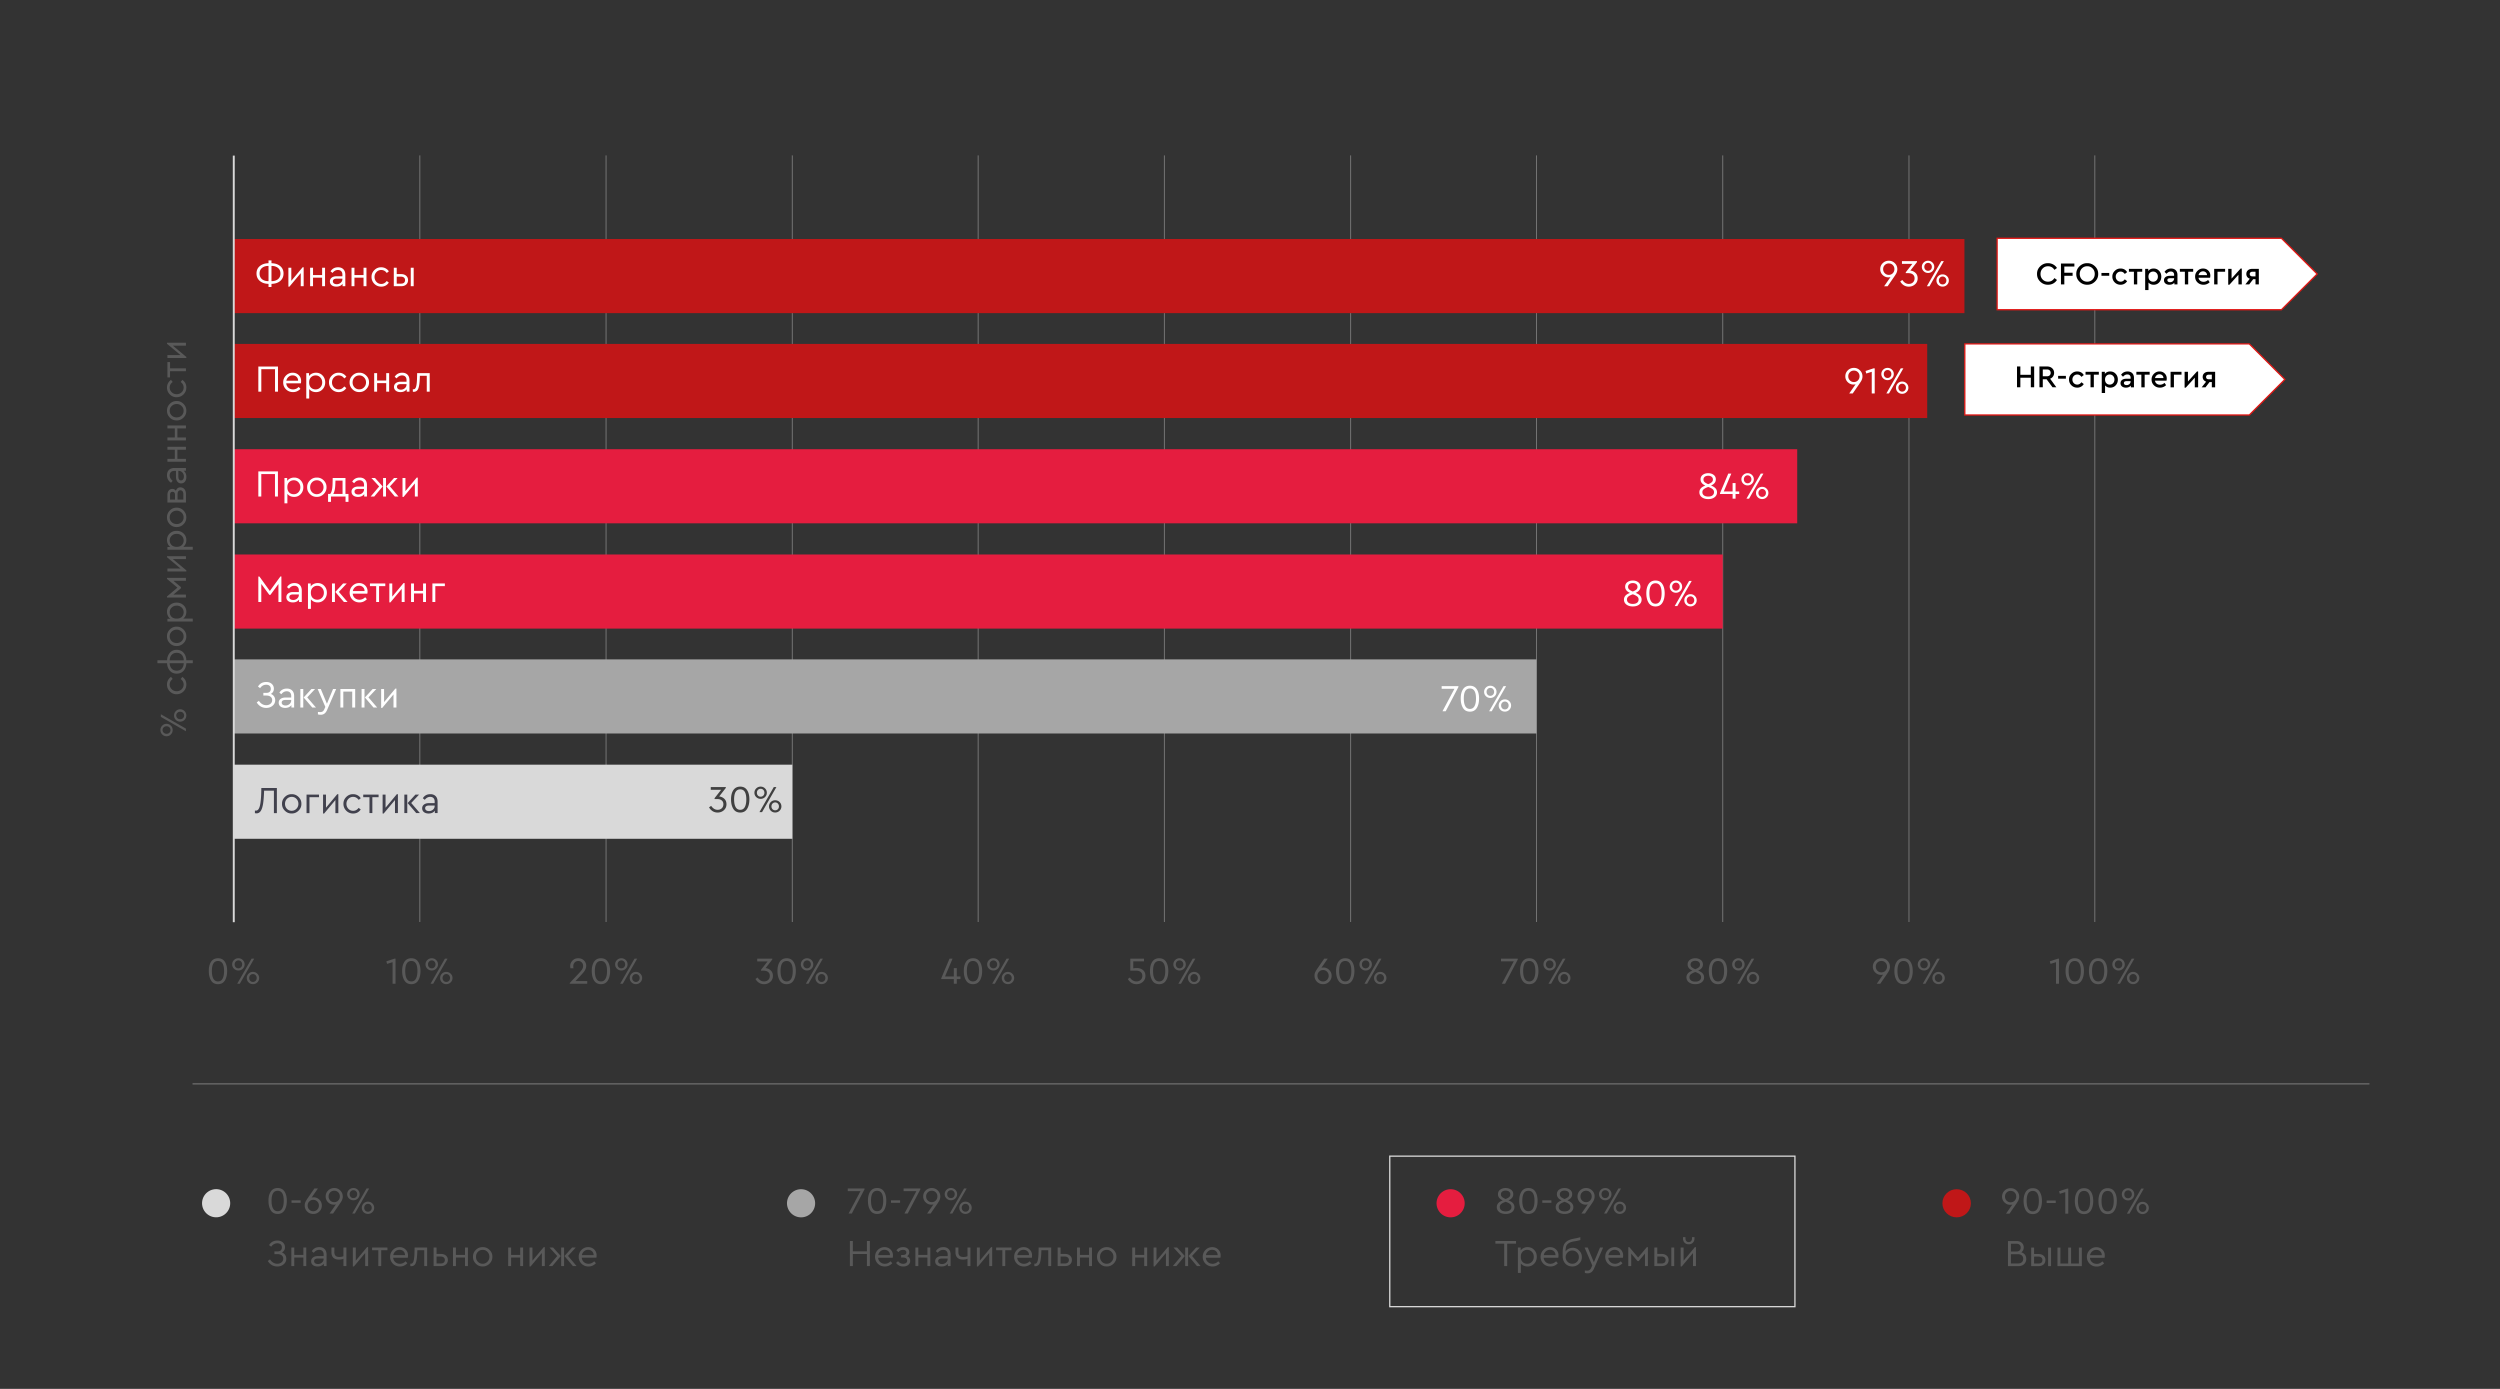 <svg width="900" height="500" fill="none" xmlns="http://www.w3.org/2000/svg"><rect width="100%" height="100%" fill="#333333" stroke="none"/><path opacity=".58" d="M754.131 55.947v275.978M687.225 55.947v275.978M620.179 55.947v275.978M553.134 55.947v275.978M486.223 55.947v275.978M419.182 55.947v275.978M352.137 55.947v275.978M285.226 55.947v275.978M218.18 55.947v275.978M151.135 55.947v275.978" stroke="#A6A6A6" stroke-width=".348" stroke-miterlimit="10" stroke-linejoin="round"/><path d="M285.226 275.283H84.228v26.68h200.998v-26.68z" fill="#D9D9D9"/><path d="M553.134 237.381H84.228v26.68h468.906v-26.68z" fill="#A6A6A6"/><path d="M620.18 199.617H84.228v26.68H620.18v-26.68zM646.994 161.713H84.228v26.68h562.766v-26.68z" fill="#E51D3F"/><path d="M693.792 123.812H84.228v26.68h609.564v-26.68zM707.199 86.049H84.229v26.68h622.97v-26.68z" fill="#C01718"/><path d="M84.159 331.997V56.019" stroke="#D9D9D9" stroke-width=".696" stroke-miterlimit="10" stroke-linejoin="round"/><mask id="a" style="mask-type:luminance" maskUnits="userSpaceOnUse" x="48" y="30" width="792" height="339"><path d="M839.375 30.365H48.38v338.372h790.995V30.365z" fill="#fff"/></mask><g mask="url(#a)"><path d="M261.53 289.506c0 .884-.315 1.61-.944 2.175-.621.557-1.373.835-2.258.835a3.325 3.325 0 0 1-1.806-.507 3.773 3.773 0 0 1-1.259-1.368l.753-.533c.647.948 1.413 1.423 2.298 1.423.621 0 1.127-.183 1.519-.548.392-.374.588-.862.588-1.464 0-.584-.2-1.04-.602-1.368-.392-.328-.953-.493-1.683-.493h-.889v-.314l2.367-3.024h-3.735v-.985h5.418v.314l-2.394 3.079c.729.073 1.35.356 1.86.848.511.484.767 1.127.767 1.93zm2.464 1.683c-.548-.894-.821-2.035-.821-3.421 0-1.387.278-2.495.834-3.325.566-.839 1.391-1.259 2.477-1.259 1.095 0 1.916.42 2.463 1.259.556.83.834 1.938.834 3.325 0 1.386-.273 2.527-.82 3.421-.548.884-1.373 1.327-2.477 1.327-1.104 0-1.934-.443-2.49-1.327zm4.679-3.407c0-2.409-.73-3.613-2.189-3.613-1.469 0-2.203 1.204-2.203 3.613 0 1.185.182 2.107.547 2.763.365.657.917.986 1.656.986.739 0 1.286-.329 1.642-.986.365-.656.547-1.578.547-2.763zm3.575-.835a2.103 2.103 0 0 1-.657-1.56c0-.611.219-1.131.657-1.56a2.186 2.186 0 0 1 1.587-.643c.611 0 1.135.215 1.573.643.438.429.657.949.657 1.56 0 .611-.219 1.131-.657 1.56a2.168 2.168 0 0 1-1.573.643c-.621 0-1.15-.214-1.587-.643zm1.149 5.418 5.172-9.03h.944l-5.172 9.03h-.944zm1.409-5.965c.256-.274.383-.612.383-1.013 0-.401-.127-.739-.383-1.012a1.27 1.27 0 0 0-.971-.411c-.392 0-.716.137-.972.411-.255.264-.383.602-.383 1.012 0 .411.128.753.383 1.026.256.265.58.397.972.397s.716-.137.971-.41zm2.682 5.459a2.124 2.124 0 0 1-.643-1.56c0-.611.214-1.131.643-1.56a2.143 2.143 0 0 1 1.574-.643c.62 0 1.149.215 1.587.643.438.429.657.949.657 1.56 0 .611-.219 1.131-.657 1.56a2.185 2.185 0 0 1-1.587.643 2.14 2.14 0 0 1-1.574-.643zm2.928-1.56c0-.41-.128-.748-.383-1.012a1.255 1.255 0 0 0-.958-.411 1.27 1.27 0 0 0-.971.411c-.256.264-.383.602-.383 1.012 0 .402.127.739.383 1.013.255.264.579.396.971.396.383 0 .703-.132.958-.396a1.43 1.43 0 0 0 .383-1.013z" fill="#404040"/></g><mask id="b" style="mask-type:luminance" maskUnits="userSpaceOnUse" x="48" y="30" width="792" height="339"><path d="M839.375 30.365H48.38v338.372h790.995V30.365z" fill="#fff"/></mask><g mask="url(#b)"><path d="M518.995 247.016h6.034v.315l-4.57 8.716h-1.163l4.296-8.073h-4.597v-.958zm7.685 7.854c-.547-.894-.821-2.034-.821-3.421 0-1.386.279-2.494.835-3.324.566-.84 1.391-1.259 2.477-1.259 1.094 0 1.915.419 2.463 1.259.556.83.834 1.938.834 3.324 0 1.387-.273 2.527-.821 3.421-.547.885-1.373 1.327-2.476 1.327-1.104 0-1.934-.442-2.491-1.327zm4.68-3.407c0-2.408-.73-3.612-2.189-3.612-1.469 0-2.203 1.204-2.203 3.612 0 1.186.182 2.107.547 2.764.365.657.917.985 1.656.985.739 0 1.286-.328 1.642-.985.364-.657.547-1.578.547-2.764zm3.574-.834a2.102 2.102 0 0 1-.656-1.56c0-.611.218-1.131.656-1.56a2.185 2.185 0 0 1 1.587-.643c.612 0 1.136.214 1.574.643.438.429.657.949.657 1.56 0 .611-.219 1.131-.657 1.56a2.172 2.172 0 0 1-1.574.643c-.62 0-1.149-.215-1.587-.643zm1.15 5.418 5.172-9.031h.944l-5.172 9.031h-.944zm1.409-5.966c.255-.273.383-.611.383-1.012a1.43 1.43 0 0 0-.383-1.013 1.273 1.273 0 0 0-.972-.41c-.392 0-.716.137-.971.41-.255.265-.383.602-.383 1.013 0 .41.128.752.383 1.026.255.264.579.397.971.397.393 0 .717-.137.972-.411zm2.682 5.46a2.124 2.124 0 0 1-.643-1.56c0-.611.214-1.131.643-1.56a2.137 2.137 0 0 1 1.573-.643c.621 0 1.15.214 1.587.643.438.429.657.949.657 1.56 0 .611-.219 1.131-.657 1.56a2.186 2.186 0 0 1-1.587.643c-.62 0-1.145-.215-1.573-.643zm2.928-1.56c0-.411-.128-.748-.383-1.013a1.26 1.26 0 0 0-.958-.41c-.392 0-.716.137-.972.41-.255.265-.383.602-.383 1.013 0 .401.128.739.383 1.012.256.265.58.397.972.397.383 0 .702-.132.958-.397.255-.273.383-.611.383-1.012z" fill="#fff"/></g><mask id="c" style="mask-type:luminance" maskUnits="userSpaceOnUse" x="48" y="30" width="792" height="339"><path d="M839.375 30.365H48.38v338.372h790.995V30.365z" fill="#fff"/></mask><g mask="url(#c)"><path d="M590.977 215.873c0 .73-.292 1.323-.875 1.779-.575.447-1.337.67-2.285.67-.949 0-1.72-.228-2.313-.684-.584-.456-.875-1.049-.875-1.778 0-1.104.716-1.907 2.148-2.409-1.15-.529-1.724-1.268-1.724-2.216 0-.703.26-1.25.78-1.642.538-.402 1.199-.602 1.984-.602.766 0 1.413.2 1.943.602.529.392.793.939.793 1.642 0 .958-.575 1.692-1.724 2.203 1.432.529 2.148 1.341 2.148 2.435zm-3.174-2.928c.602-.237 1.035-.479 1.3-.725.264-.255.397-.57.397-.944 0-.42-.156-.753-.466-.999-.31-.246-.716-.369-1.217-.369-.511 0-.926.123-1.246.369-.31.246-.465.579-.465.999 0 .365.133.67.397.917.265.246.698.497 1.3.752zm2.093 2.887c0-.447-.164-.807-.492-1.081-.319-.273-.849-.543-1.587-.807-.739.264-1.277.538-1.615.821a1.325 1.325 0 0 0-.493 1.067c0 .474.187.858.561 1.149.374.283.89.425 1.547.425.656 0 1.167-.142 1.532-.425.365-.282.547-.665.547-1.149zm3.601 1.163c-.548-.894-.821-2.034-.821-3.421 0-1.386.278-2.494.834-3.324.566-.84 1.391-1.259 2.477-1.259 1.094 0 1.915.419 2.463 1.259.556.83.834 1.938.834 3.324 0 1.387-.273 2.527-.821 3.421-.547.885-1.372 1.327-2.476 1.327-1.104 0-1.934-.442-2.49-1.327zm4.679-3.407c0-2.408-.73-3.612-2.189-3.612-1.469 0-2.203 1.204-2.203 3.612 0 1.186.182 2.107.547 2.764.365.657.917.985 1.656.985.739 0 1.286-.328 1.642-.985.365-.657.547-1.578.547-2.764zm3.574-.834a2.105 2.105 0 0 1-.656-1.56c0-.611.219-1.131.656-1.56a2.186 2.186 0 0 1 1.588-.643c.611 0 1.135.214 1.573.643.438.429.657.949.657 1.56 0 .611-.219 1.131-.657 1.56a2.172 2.172 0 0 1-1.573.643 2.19 2.19 0 0 1-1.588-.643zm1.15 5.418 5.172-9.031h.944l-5.172 9.031h-.944zm1.409-5.966c.256-.273.383-.611.383-1.012 0-.402-.127-.739-.383-1.013a1.272 1.272 0 0 0-.971-.41c-.393 0-.716.137-.972.41-.255.265-.383.602-.383 1.013 0 .41.128.752.383 1.026.256.264.579.397.972.397.392 0 .716-.137.971-.411zm2.682 5.46a2.124 2.124 0 0 1-.643-1.56c0-.611.214-1.131.643-1.56a2.139 2.139 0 0 1 1.573-.643c.621 0 1.15.214 1.588.643.437.429.656.949.656 1.56 0 .611-.219 1.131-.656 1.56a2.19 2.19 0 0 1-1.588.643c-.62 0-1.144-.215-1.573-.643zm2.928-1.56c0-.411-.128-.748-.383-1.013a1.258 1.258 0 0 0-.958-.41c-.392 0-.716.137-.971.41-.256.265-.383.602-.383 1.013 0 .401.127.739.383 1.012.255.265.579.397.971.397.383 0 .703-.132.958-.397.255-.273.383-.611.383-1.012z" fill="#fff"/></g><mask id="d" style="mask-type:luminance" maskUnits="userSpaceOnUse" x="48" y="30" width="792" height="339"><path d="M839.375 30.365H48.38v338.372h790.995V30.365z" fill="#fff"/></mask><g mask="url(#d)"><path d="M618.126 177.231c0 .729-.292 1.322-.876 1.778-.575.447-1.336.671-2.285.671-.949 0-1.719-.228-2.312-.684-.584-.456-.876-1.049-.876-1.779 0-1.104.716-1.907 2.148-2.408-1.149-.529-1.724-1.268-1.724-2.217 0-.702.26-1.25.78-1.642.538-.401 1.2-.602 1.984-.602.766 0 1.414.201 1.943.602.529.392.794.94.794 1.642 0 .958-.575 1.692-1.724 2.203 1.432.529 2.148 1.341 2.148 2.436zm-3.175-2.928c.603-.238 1.036-.479 1.3-.726.265-.255.397-.57.397-.944 0-.419-.155-.752-.465-.999-.31-.246-.716-.369-1.218-.369-.511 0-.926.123-1.245.369-.31.247-.465.58-.465.999 0 .365.132.671.397.917.264.246.697.497 1.299.753zm2.094 2.887c0-.447-.164-.808-.493-1.081-.319-.274-.848-.543-1.587-.808-.739.265-1.277.539-1.614.821-.329.274-.493.63-.493 1.068 0 .474.187.857.561 1.149.374.283.889.424 1.546.424s1.168-.141 1.533-.424c.364-.283.547-.666.547-1.149zm9.073-.274v.93h-1.313v1.683h-1.068v-1.683h-4.529v-.301l2.97-7.046h1.094l-2.709 6.417h3.174v-3.01h1.068v3.01h1.313zm1.445-2.805a2.103 2.103 0 0 1-.657-1.56c0-.611.219-1.131.657-1.56a2.189 2.189 0 0 1 1.587-.643c.611 0 1.136.215 1.574.643.437.429.656.949.656 1.56 0 .611-.219 1.131-.656 1.56a2.17 2.17 0 0 1-1.574.643c-.62 0-1.149-.214-1.587-.643zm1.149 5.418 5.172-9.03h.944l-5.172 9.03h-.944zm1.409-5.965c.256-.274.384-.612.384-1.013 0-.401-.128-.739-.384-1.012a1.27 1.27 0 0 0-.971-.411 1.27 1.27 0 0 0-.971.411c-.256.264-.384.602-.384 1.012 0 .411.128.753.384 1.026.255.265.579.397.971.397s.716-.137.971-.41zm2.682 5.459a2.128 2.128 0 0 1-.643-1.56c0-.611.215-1.131.643-1.56a2.145 2.145 0 0 1 1.574-.643c.62 0 1.149.215 1.587.643.438.429.657.949.657 1.56 0 .611-.219 1.131-.657 1.56a2.185 2.185 0 0 1-1.587.643c-.62 0-1.145-.214-1.574-.643zm2.928-1.56c0-.41-.127-.748-.383-1.012a1.253 1.253 0 0 0-.958-.411 1.27 1.27 0 0 0-.971.411c-.255.264-.383.602-.383 1.012 0 .402.128.739.383 1.013.255.264.579.397.971.397.384 0 .703-.133.958-.397.256-.274.383-.611.383-1.013z" fill="#fff"/></g><mask id="e" style="mask-type:luminance" maskUnits="userSpaceOnUse" x="48" y="30" width="792" height="339"><path d="M839.375 30.365H48.38v338.372h790.995V30.365z" fill="#fff"/></mask><g mask="url(#e)"><path d="M670.487 135.495c0 .347-.055.681-.165 1a3.142 3.142 0 0 1-.37.796c-.146.246-.384.607-.713 1.083l-2.248 3.263h-1.262l2.304-3.318c-.22.082-.476.123-.768.123-.795 0-1.485-.288-2.07-.863a2.834 2.834 0 0 1-.878-2.098c0-.859.302-1.581.905-2.166s1.335-.878 2.194-.878c.85 0 1.572.297 2.166.891.603.585.905 1.307.905 2.167zm-1.056-.028c0-.585-.192-1.074-.576-1.467-.384-.393-.863-.589-1.439-.589-.576 0-1.06.196-1.453.589-.393.393-.59.882-.59 1.467 0 .576.197 1.065.59 1.467.393.402.877.603 1.453.603.576 0 1.055-.201 1.439-.603.384-.402.576-.891.576-1.467zm5.07-2.879h.397v9.049h-1.069v-7.788l-1.974.617-.261-.918 2.907-.96zm3.44 3.62a2.106 2.106 0 0 1-.658-1.563c0-.613.219-1.134.658-1.563a2.19 2.19 0 0 1 1.59-.645c.613 0 1.138.215 1.577.645.439.429.658.95.658 1.563 0 .612-.219 1.133-.658 1.563a2.176 2.176 0 0 1-1.577.644 2.193 2.193 0 0 1-1.59-.644zm1.151 5.429 5.183-9.049h.946l-5.183 9.049h-.946zm1.413-5.978c.256-.274.383-.612.383-1.014a1.43 1.43 0 0 0-.383-1.015 1.276 1.276 0 0 0-.974-.411c-.393 0-.717.137-.973.411-.256.265-.384.603-.384 1.015 0 .411.128.754.384 1.028.256.265.58.397.973.397s.718-.137.974-.411zm2.687 5.47a2.125 2.125 0 0 1-.645-1.562c0-.613.215-1.134.645-1.563.429-.43.955-.645 1.576-.645a2.19 2.19 0 0 1 1.591.645c.439.429.658.95.658 1.563 0 .612-.219 1.133-.658 1.562a2.19 2.19 0 0 1-1.591.645 2.142 2.142 0 0 1-1.576-.645zm2.934-1.562c0-.412-.128-.75-.384-1.015a1.26 1.26 0 0 0-.96-.411c-.393 0-.717.137-.973.411-.256.265-.384.603-.384 1.015 0 .402.128.74.384 1.014.256.265.58.398.973.398.384 0 .704-.133.96-.398a1.43 1.43 0 0 0 .384-1.014z" fill="#fff"/></g><mask id="f" style="mask-type:luminance" maskUnits="userSpaceOnUse" x="48" y="30" width="792" height="339"><path d="M839.375 30.365H48.38v338.372h790.995V30.365z" fill="#fff"/></mask><g mask="url(#f)"><path d="M683.038 96.915c0 .347-.055.68-.164.999a3.13 3.13 0 0 1-.37.793c-.145.247-.383.607-.711 1.081l-2.244 3.257h-1.259l2.299-3.311a2.176 2.176 0 0 1-.766.123c-.794 0-1.483-.287-2.066-.862a2.827 2.827 0 0 1-.876-2.094c0-.857.301-1.578.903-2.161.602-.584 1.332-.876 2.189-.876.849 0 1.569.296 2.162.89.602.583.903 1.304.903 2.161zm-1.053-.027c0-.584-.192-1.072-.575-1.464-.383-.393-.862-.589-1.437-.589a1.97 1.97 0 0 0-1.45.589c-.392.392-.589.88-.589 1.464 0 .574.197 1.062.589 1.464.392.401.876.602 1.45.602.575 0 1.054-.2 1.437-.602.383-.402.575-.89.575-1.464zm8.37 3.297c0 .885-.314 1.61-.944 2.176-.62.556-1.373.834-2.257.834a3.33 3.33 0 0 1-1.807-.506 3.779 3.779 0 0 1-1.258-1.368l.752-.534c.648.949 1.414 1.423 2.299 1.423.62 0 1.126-.182 1.519-.547.392-.374.588-.862.588-1.464 0-.584-.201-1.04-.602-1.368-.392-.329-.953-.493-1.683-.493h-.889v-.315L688.44 95h-3.736v-.986h5.419v.315l-2.395 3.079c.73.073 1.35.355 1.861.848.511.483.766 1.126.766 1.929zm2.167-2.558a2.102 2.102 0 0 1-.657-1.56c0-.611.219-1.131.657-1.56a2.185 2.185 0 0 1 1.587-.643c.611 0 1.135.214 1.573.643.438.429.657.949.657 1.56 0 .61-.219 1.13-.657 1.56a2.169 2.169 0 0 1-1.573.643c-.62 0-1.15-.215-1.587-.643zm1.149 5.418 5.172-9.03h.944l-5.172 9.03h-.944zm1.409-5.966c.256-.273.383-.61.383-1.012s-.127-.74-.383-1.013a1.27 1.27 0 0 0-.971-.41c-.392 0-.716.137-.972.41-.255.265-.383.602-.383 1.013 0 .41.128.752.383 1.026.256.264.58.397.972.397s.716-.137.971-.41zm2.682 5.46a2.124 2.124 0 0 1-.643-1.56c0-.611.214-1.131.643-1.56a2.14 2.14 0 0 1 1.574-.643c.62 0 1.149.214 1.587.643.438.429.657.949.657 1.56 0 .611-.219 1.131-.657 1.56a2.189 2.189 0 0 1-1.587.643 2.143 2.143 0 0 1-1.574-.643zm2.928-1.56c0-.411-.128-.748-.383-1.013a1.256 1.256 0 0 0-.958-.41 1.27 1.27 0 0 0-.971.41c-.256.265-.383.602-.383 1.013 0 .401.127.739.383 1.012.255.265.579.397.971.397.383 0 .703-.132.958-.397.255-.273.383-.611.383-1.012z" fill="#fff"/></g><mask id="g" style="mask-type:luminance" maskUnits="userSpaceOnUse" x="48" y="30" width="792" height="339"><path d="M839.375 30.365H48.38v338.372h790.995V30.365z" fill="#fff"/></mask><g mask="url(#g)"><path d="M75.987 352.976c-.548-.894-.822-2.035-.822-3.421 0-1.387.279-2.495.835-3.325.566-.839 1.391-1.259 2.477-1.259 1.094 0 1.915.42 2.463 1.259.556.83.834 1.938.834 3.325 0 1.386-.273 2.527-.82 3.421-.548.884-1.374 1.327-2.477 1.327-1.104 0-1.934-.443-2.49-1.327zm4.679-3.407c0-2.409-.73-3.613-2.19-3.613-1.468 0-2.202 1.204-2.202 3.613 0 1.185.182 2.107.547 2.764.365.656.917.985 1.656.985.739 0 1.286-.329 1.642-.985.365-.657.547-1.579.547-2.764zm3.574-.835a2.103 2.103 0 0 1-.656-1.56c0-.611.218-1.131.656-1.56a2.189 2.189 0 0 1 1.588-.643c.61 0 1.135.215 1.573.643.438.429.657.949.657 1.56 0 .611-.22 1.131-.657 1.56a2.168 2.168 0 0 1-1.573.643c-.62 0-1.15-.214-1.588-.643zm1.15 5.418 5.172-9.03h.944l-5.172 9.03h-.944zm1.409-5.965c.255-.274.383-.611.383-1.013 0-.401-.128-.739-.383-1.012a1.27 1.27 0 0 0-.972-.411 1.27 1.27 0 0 0-.971.411c-.255.264-.383.602-.383 1.012 0 .411.128.753.383 1.026.256.265.58.397.972.397s.716-.137.971-.41zm2.682 5.459a2.125 2.125 0 0 1-.643-1.56c0-.611.214-1.131.643-1.56a2.143 2.143 0 0 1 1.573-.643c.62 0 1.15.215 1.587.643.438.429.657.949.657 1.56 0 .611-.219 1.131-.657 1.56a2.185 2.185 0 0 1-1.587.643c-.62 0-1.145-.214-1.573-.643zm2.928-1.56c0-.41-.128-.748-.383-1.012a1.255 1.255 0 0 0-.958-.411 1.27 1.27 0 0 0-.971.411c-.256.264-.384.602-.384 1.012 0 .402.128.739.384 1.013.255.264.579.397.971.397.383 0 .702-.133.958-.397.255-.274.383-.611.383-1.013z" fill="#595959"/></g><mask id="h" style="mask-type:luminance" maskUnits="userSpaceOnUse" x="48" y="30" width="792" height="339"><path d="M839.375 30.365H48.38v338.372h790.995V30.365z" fill="#fff"/></mask><g mask="url(#h)"><path d="M141.996 345.122h.397v9.03h-1.067v-7.771l-1.971.615-.26-.916 2.901-.958zm3.597 7.854c-.547-.894-.82-2.035-.82-3.421 0-1.387.278-2.495.834-3.325.566-.839 1.391-1.259 2.477-1.259 1.094 0 1.915.42 2.463 1.259.556.83.834 1.938.834 3.325 0 1.386-.273 2.527-.821 3.421-.547.884-1.373 1.327-2.476 1.327-1.104 0-1.934-.443-2.491-1.327zm4.68-3.407c0-2.409-.73-3.613-2.189-3.613-1.469 0-2.203 1.204-2.203 3.613 0 1.185.182 2.107.547 2.764.365.656.917.985 1.656.985.739 0 1.286-.329 1.642-.985.365-.657.547-1.579.547-2.764zm3.574-.835a2.102 2.102 0 0 1-.656-1.56c0-.611.218-1.131.656-1.56a2.19 2.19 0 0 1 1.588-.643c.611 0 1.135.215 1.573.643.438.429.657.949.657 1.56 0 .611-.219 1.131-.657 1.56a2.168 2.168 0 0 1-1.573.643c-.621 0-1.15-.214-1.588-.643zm1.15 5.418 5.172-9.03h.944l-5.172 9.03h-.944zm1.409-5.965a1.43 1.43 0 0 0 .383-1.013c0-.401-.128-.739-.383-1.012a1.27 1.27 0 0 0-.971-.411 1.27 1.27 0 0 0-.972.411c-.255.264-.383.602-.383 1.012 0 .411.128.753.383 1.026.255.265.579.397.972.397.392 0 .716-.137.971-.41zm2.682 5.459a2.124 2.124 0 0 1-.643-1.56c0-.611.214-1.131.643-1.56a2.143 2.143 0 0 1 1.573-.643c.621 0 1.15.215 1.587.643.438.429.657.949.657 1.56 0 .611-.219 1.131-.657 1.56a2.182 2.182 0 0 1-1.587.643c-.62 0-1.144-.214-1.573-.643zm2.928-1.56c0-.41-.128-.748-.383-1.012a1.256 1.256 0 0 0-.958-.411 1.27 1.27 0 0 0-.971.411c-.256.264-.384.602-.384 1.012 0 .402.128.739.384 1.013.255.264.579.397.971.397.383 0 .702-.133.958-.397a1.43 1.43 0 0 0 .383-1.013z" fill="#595959"/></g><mask id="i" style="mask-type:luminance" maskUnits="userSpaceOnUse" x="48" y="30" width="792" height="339"><path d="M839.375 30.365H48.38v338.372h790.995V30.365z" fill="#fff"/></mask><g mask="url(#i)"><path d="M207.143 353.195h4.256v.957h-6.281v-.273l3.216-3.421c.584-.611.994-1.108 1.231-1.491.237-.393.356-.794.356-1.204 0-.511-.16-.94-.479-1.287-.319-.346-.739-.52-1.259-.52-.547 0-.985.183-1.313.548a1.925 1.925 0 0 0-.493 1.313c0 .256.028.507.082.753h-1.094a2.952 2.952 0 0 1-.096-.794c0-.748.274-1.4.821-1.956.547-.566 1.245-.849 2.093-.849.821 0 1.501.265 2.039.794.538.52.807 1.167.807 1.943 0 .429-.086.83-.26 1.204a5.273 5.273 0 0 1-.602.999c-.237.31-.579.702-1.026 1.176l-1.998 2.108zm6.713-.219c-.548-.894-.821-2.035-.821-3.421 0-1.387.278-2.495.834-3.325.566-.839 1.391-1.259 2.477-1.259 1.095 0 1.916.42 2.463 1.259.556.83.834 1.938.834 3.325 0 1.386-.273 2.527-.82 3.421-.548.884-1.373 1.327-2.477 1.327-1.104 0-1.934-.443-2.49-1.327zm4.679-3.407c0-2.409-.73-3.613-2.189-3.613-1.469 0-2.203 1.204-2.203 3.613 0 1.185.182 2.107.547 2.764.365.656.917.985 1.656.985.739 0 1.286-.329 1.642-.985.365-.657.547-1.579.547-2.764zm3.575-.835a2.103 2.103 0 0 1-.657-1.56c0-.611.219-1.131.657-1.56a2.186 2.186 0 0 1 1.587-.643c.611 0 1.135.215 1.573.643.438.429.657.949.657 1.56 0 .611-.219 1.131-.657 1.56a2.168 2.168 0 0 1-1.573.643c-.621 0-1.15-.214-1.587-.643zm1.149 5.418 5.172-9.03h.944l-5.172 9.03h-.944zm1.409-5.965c.256-.274.383-.611.383-1.013 0-.401-.127-.739-.383-1.012a1.27 1.27 0 0 0-.971-.411c-.392 0-.716.137-.972.411-.255.264-.383.602-.383 1.012 0 .411.128.753.383 1.026.256.265.58.397.972.397s.716-.137.971-.41zm2.682 5.459a2.124 2.124 0 0 1-.643-1.56c0-.611.214-1.131.643-1.56a2.143 2.143 0 0 1 1.574-.643c.62 0 1.149.215 1.587.643.438.429.657.949.657 1.56 0 .611-.219 1.131-.657 1.56a2.185 2.185 0 0 1-1.587.643 2.14 2.14 0 0 1-1.574-.643zm2.928-1.56c0-.41-.128-.748-.383-1.012a1.255 1.255 0 0 0-.958-.411 1.27 1.27 0 0 0-.971.411c-.256.264-.383.602-.383 1.012 0 .402.127.739.383 1.013.255.264.579.397.971.397.383 0 .703-.133.958-.397a1.43 1.43 0 0 0 .383-1.013z" fill="#595959"/></g><mask id="j" style="mask-type:luminance" maskUnits="userSpaceOnUse" x="48" y="30" width="792" height="339"><path d="M839.375 30.365H48.38v338.372h790.995V30.365z" fill="#fff"/></mask><g mask="url(#j)"><path d="M278.246 351.293c0 .884-.315 1.61-.944 2.175-.621.557-1.373.835-2.258.835a3.333 3.333 0 0 1-1.806-.506 3.784 3.784 0 0 1-1.259-1.369l.753-.533c.647.948 1.413 1.423 2.298 1.423.621 0 1.127-.183 1.519-.548.392-.374.588-.862.588-1.464 0-.583-.2-1.04-.602-1.368-.392-.328-.953-.492-1.683-.492h-.889v-.315l2.367-3.024h-3.735v-.985h5.418v.314l-2.394 3.079c.729.073 1.35.356 1.86.848.511.484.767 1.127.767 1.93zm2.464 1.683c-.548-.894-.821-2.035-.821-3.421 0-1.387.278-2.495.834-3.325.566-.839 1.391-1.259 2.477-1.259 1.095 0 1.916.42 2.463 1.259.556.83.835 1.938.835 3.325 0 1.386-.274 2.527-.821 3.421-.548.884-1.373 1.327-2.477 1.327-1.104 0-1.934-.443-2.49-1.327zm4.679-3.407c0-2.409-.73-3.613-2.189-3.613-1.469 0-2.203 1.204-2.203 3.613 0 1.185.183 2.107.547 2.764.365.656.917.985 1.656.985.739 0 1.286-.329 1.642-.985.365-.657.547-1.579.547-2.764zm3.575-.835a2.103 2.103 0 0 1-.657-1.56c0-.611.219-1.131.657-1.56a2.186 2.186 0 0 1 1.587-.643c.611 0 1.135.215 1.573.643.438.429.657.949.657 1.56 0 .611-.219 1.131-.657 1.56a2.168 2.168 0 0 1-1.573.643c-.621 0-1.15-.214-1.587-.643zm1.149 5.418 5.172-9.03h.944l-5.172 9.03h-.944zm1.409-5.965c.256-.274.383-.611.383-1.013 0-.401-.127-.739-.383-1.012a1.27 1.27 0 0 0-.971-.411c-.392 0-.716.137-.972.411-.255.264-.383.602-.383 1.012 0 .411.128.753.383 1.026.256.265.58.397.972.397s.716-.137.971-.41zm2.682 5.459a2.124 2.124 0 0 1-.643-1.56c0-.611.214-1.131.643-1.56a2.143 2.143 0 0 1 1.574-.643c.62 0 1.149.215 1.587.643.438.429.657.949.657 1.56 0 .611-.219 1.131-.657 1.56a2.185 2.185 0 0 1-1.587.643 2.14 2.14 0 0 1-1.574-.643zm2.928-1.56c0-.41-.128-.748-.383-1.012a1.255 1.255 0 0 0-.958-.411 1.27 1.27 0 0 0-.971.411c-.256.264-.383.602-.383 1.012 0 .402.127.739.383 1.013.255.264.579.397.971.397.383 0 .703-.133.958-.397a1.43 1.43 0 0 0 .383-1.013z" fill="#595959"/></g><mask id="k" style="mask-type:luminance" maskUnits="userSpaceOnUse" x="48" y="30" width="792" height="339"><path d="M839.375 30.365H48.38v338.372h790.995V30.365z" fill="#fff"/></mask><g mask="url(#k)"><path d="M345.762 351.539v.93h-1.313v1.683h-1.068v-1.683h-4.528v-.301l2.969-7.046h1.094l-2.709 6.417h3.174v-3.01h1.068v3.01h1.313zm2.023 1.437c-.547-.894-.821-2.035-.821-3.421 0-1.387.279-2.495.835-3.325.566-.839 1.391-1.259 2.477-1.259 1.094 0 1.915.42 2.462 1.259.557.83.835 1.938.835 3.325 0 1.386-.274 2.527-.821 3.421-.547.884-1.373 1.327-2.476 1.327-1.104 0-1.934-.443-2.491-1.327zm4.68-3.407c0-2.409-.73-3.613-2.189-3.613-1.469 0-2.203 1.204-2.203 3.613 0 1.185.182 2.107.547 2.764.365.656.917.985 1.656.985.738 0 1.286-.329 1.641-.985.365-.657.548-1.579.548-2.764zm3.574-.835a2.103 2.103 0 0 1-.657-1.56c0-.611.219-1.131.657-1.56a2.189 2.189 0 0 1 1.587-.643c.611 0 1.136.215 1.574.643.438.429.657.949.657 1.56 0 .611-.219 1.131-.657 1.56a2.17 2.17 0 0 1-1.574.643c-.62 0-1.149-.214-1.587-.643zm1.149 5.418 5.173-9.03h.944l-5.172 9.03h-.945zm1.41-5.965a1.43 1.43 0 0 0 .383-1.013c0-.401-.128-.739-.383-1.012a1.271 1.271 0 0 0-.972-.411 1.27 1.27 0 0 0-.971.411c-.256.264-.383.602-.383 1.012 0 .411.127.753.383 1.026.255.265.579.397.971.397.393 0 .716-.137.972-.41zm2.682 5.459a2.124 2.124 0 0 1-.643-1.56c0-.611.214-1.131.643-1.56a2.141 2.141 0 0 1 1.573-.643c.62 0 1.149.215 1.587.643.438.429.657.949.657 1.56 0 .611-.219 1.131-.657 1.56a2.185 2.185 0 0 1-1.587.643c-.62 0-1.145-.214-1.573-.643zm2.928-1.56c0-.41-.128-.748-.383-1.012a1.256 1.256 0 0 0-.958-.411c-.392 0-.716.137-.972.411-.255.264-.383.602-.383 1.012 0 .402.128.739.383 1.013.256.264.58.397.972.397.383 0 .702-.133.958-.397a1.43 1.43 0 0 0 .383-1.013z" fill="#595959"/></g><mask id="l" style="mask-type:luminance" maskUnits="userSpaceOnUse" x="48" y="30" width="792" height="339"><path d="M839.375 30.365H48.38v338.372h790.995V30.365z" fill="#fff"/></mask><g mask="url(#l)"><path d="M412.352 351.293c0 .884-.315 1.61-.944 2.175-.629.557-1.382.835-2.258.835-.693 0-1.309-.164-1.847-.493a3.741 3.741 0 0 1-1.272-1.368l.739-.547c.62.948 1.409 1.423 2.367 1.423.611 0 1.113-.187 1.505-.561.401-.374.602-.858.602-1.451 0-.593-.201-1.053-.602-1.382-.392-.328-.958-.492-1.697-.492h-2.039v-4.31h4.94v.958h-3.872v2.531c.456-.073.884-.11 1.286-.11.885 0 1.619.242 2.203.726.593.483.889 1.172.889 2.066zm2.459 1.683c-.548-.894-.821-2.035-.821-3.421 0-1.387.278-2.495.834-3.325.566-.839 1.391-1.259 2.477-1.259 1.095 0 1.916.42 2.463 1.259.556.83.834 1.938.834 3.325 0 1.386-.273 2.527-.82 3.421-.548.884-1.373 1.327-2.477 1.327-1.104 0-1.934-.443-2.49-1.327zm4.679-3.407c0-2.409-.73-3.613-2.189-3.613-1.469 0-2.203 1.204-2.203 3.613 0 1.185.182 2.107.547 2.764.365.656.917.985 1.656.985.739 0 1.286-.329 1.642-.985.365-.657.547-1.579.547-2.764zm3.575-.835a2.103 2.103 0 0 1-.657-1.56c0-.611.219-1.131.657-1.56a2.186 2.186 0 0 1 1.587-.643c.611 0 1.135.215 1.573.643.438.429.657.949.657 1.56 0 .611-.219 1.131-.657 1.56a2.168 2.168 0 0 1-1.573.643c-.621 0-1.15-.214-1.587-.643zm1.149 5.418 5.172-9.03h.944l-5.172 9.03h-.944zm1.409-5.965c.256-.274.383-.611.383-1.013 0-.401-.127-.739-.383-1.012a1.27 1.27 0 0 0-.971-.411c-.392 0-.716.137-.972.411-.255.264-.383.602-.383 1.012 0 .411.128.753.383 1.026.256.265.58.397.972.397s.716-.137.971-.41zm2.682 5.459a2.124 2.124 0 0 1-.643-1.56c0-.611.214-1.131.643-1.56a2.143 2.143 0 0 1 1.574-.643c.62 0 1.149.215 1.587.643.438.429.656.949.656 1.56 0 .611-.218 1.131-.656 1.56a2.185 2.185 0 0 1-1.587.643 2.14 2.14 0 0 1-1.574-.643zm2.928-1.56c0-.41-.128-.748-.383-1.012a1.255 1.255 0 0 0-.958-.411 1.27 1.27 0 0 0-.971.411c-.256.264-.383.602-.383 1.012 0 .402.127.739.383 1.013.255.264.579.397.971.397.383 0 .703-.133.958-.397a1.43 1.43 0 0 0 .383-1.013z" fill="#595959"/></g><mask id="m" style="mask-type:luminance" maskUnits="userSpaceOnUse" x="48" y="30" width="792" height="339"><path d="M839.375 30.365H48.38v338.372h790.995V30.365z" fill="#fff"/></mask><g mask="url(#m)"><path d="M479.383 351.265c0 .858-.301 1.578-.904 2.162-.592.584-1.318.876-2.175.876-.858 0-1.587-.292-2.189-.876-.593-.584-.89-1.309-.89-2.175 0-.456.082-.872.247-1.246.2-.41.469-.862.807-1.354.036-.046.073-.096.109-.151.046-.063.073-.105.082-.123l2.244-3.256h1.273l-2.299 3.311c.219-.082.47-.123.753-.123.802 0 1.491.287 2.066.862.584.575.876 1.272.876 2.093zm-1.054 0a2 2 0 0 0-.588-1.45 1.936 1.936 0 0 0-1.437-.602c-.566 0-1.045.201-1.437.602a2 2 0 0 0-.588 1.45c0 .575.196 1.063.588 1.464a1.93 1.93 0 0 0 1.437.602c.565 0 1.044-.2 1.437-.602.392-.401.588-.889.588-1.464zm3.472 1.711c-.547-.894-.821-2.035-.821-3.421 0-1.387.279-2.495.835-3.325.566-.839 1.391-1.259 2.477-1.259 1.094 0 1.915.42 2.463 1.259.556.83.834 1.938.834 3.325 0 1.386-.274 2.527-.821 3.421-.547.884-1.373 1.327-2.476 1.327-1.104 0-1.934-.443-2.491-1.327zm4.68-3.407c0-2.409-.73-3.613-2.189-3.613-1.469 0-2.203 1.204-2.203 3.613 0 1.185.182 2.107.547 2.764.365.656.917.985 1.656.985.738 0 1.286-.329 1.642-.985.364-.657.547-1.579.547-2.764zm3.574-.835a2.103 2.103 0 0 1-.657-1.56c0-.611.219-1.131.657-1.56a2.189 2.189 0 0 1 1.587-.643c.612 0 1.136.215 1.574.643.438.429.657.949.657 1.56 0 .611-.219 1.131-.657 1.56a2.168 2.168 0 0 1-1.574.643c-.62 0-1.149-.214-1.587-.643zm1.15 5.418 5.172-9.03h.944l-5.172 9.03h-.944zm1.409-5.965a1.43 1.43 0 0 0 .383-1.013c0-.401-.128-.739-.383-1.012a1.271 1.271 0 0 0-.972-.411 1.27 1.27 0 0 0-.971.411c-.255.264-.383.602-.383 1.012 0 .411.128.753.383 1.026.255.265.579.397.971.397.393 0 .716-.137.972-.41zm2.682 5.459a2.124 2.124 0 0 1-.643-1.56c0-.611.214-1.131.643-1.56a2.141 2.141 0 0 1 1.573-.643c.62 0 1.15.215 1.587.643.438.429.657.949.657 1.56 0 .611-.219 1.131-.657 1.56a2.183 2.183 0 0 1-1.587.643c-.62 0-1.145-.214-1.573-.643zm2.928-1.56c0-.41-.128-.748-.383-1.012a1.256 1.256 0 0 0-.958-.411c-.392 0-.716.137-.972.411-.255.264-.383.602-.383 1.012 0 .402.128.739.383 1.013.256.264.58.397.972.397.383 0 .702-.133.958-.397a1.43 1.43 0 0 0 .383-1.013z" fill="#595959"/></g><mask id="n" style="mask-type:luminance" maskUnits="userSpaceOnUse" x="48" y="30" width="792" height="339"><path d="M839.375 30.365H48.38v338.372h790.995V30.365z" fill="#fff"/></mask><g mask="url(#n)"><path d="M540.362 345.122h6.034v.314l-4.57 8.716h-1.163l4.297-8.072h-4.598v-.958zm7.686 7.854c-.547-.894-.821-2.035-.821-3.421 0-1.387.278-2.495.835-3.325.565-.839 1.391-1.259 2.476-1.259 1.095 0 1.916.42 2.463 1.259.556.83.835 1.938.835 3.325 0 1.386-.274 2.527-.821 3.421-.548.884-1.373 1.327-2.477 1.327-1.104 0-1.934-.443-2.49-1.327zm4.679-3.407c0-2.409-.729-3.613-2.189-3.613-1.468 0-2.203 1.204-2.203 3.613 0 1.185.183 2.107.548 2.764.364.656.916.985 1.655.985s1.286-.329 1.642-.985c.365-.657.547-1.579.547-2.764zm3.575-.835a2.103 2.103 0 0 1-.657-1.56c0-.611.219-1.131.657-1.56a2.189 2.189 0 0 1 1.587-.643 2.17 2.17 0 0 1 1.573.643c.438.429.657.949.657 1.56 0 .611-.219 1.131-.657 1.56a2.166 2.166 0 0 1-1.573.643c-.62 0-1.149-.214-1.587-.643zm1.149 5.418 5.172-9.03h.944l-5.172 9.03h-.944zm1.409-5.965c.256-.274.384-.611.384-1.013 0-.401-.128-.739-.384-1.012a1.27 1.27 0 0 0-.971-.411c-.392 0-.716.137-.972.411-.255.264-.383.602-.383 1.012 0 .411.128.753.383 1.026.256.265.58.397.972.397s.716-.137.971-.41zm2.682 5.459a2.128 2.128 0 0 1-.643-1.56c0-.611.215-1.131.643-1.56a2.143 2.143 0 0 1 1.574-.643c.62 0 1.149.215 1.587.643.438.429.657.949.657 1.56 0 .611-.219 1.131-.657 1.56a2.185 2.185 0 0 1-1.587.643 2.14 2.14 0 0 1-1.574-.643zm2.928-1.56c0-.41-.127-.748-.383-1.012a1.253 1.253 0 0 0-.958-.411 1.27 1.27 0 0 0-.971.411c-.255.264-.383.602-.383 1.012 0 .402.128.739.383 1.013.255.264.579.397.971.397.384 0 .703-.133.958-.397.256-.274.383-.611.383-1.013z" fill="#595959"/></g><mask id="o" style="mask-type:luminance" maskUnits="userSpaceOnUse" x="48" y="30" width="792" height="339"><path d="M839.375 30.365H48.38v338.372h790.995V30.365z" fill="#fff"/></mask><g mask="url(#o)"><path d="M613.474 351.854c0 .729-.292 1.322-.876 1.778-.575.447-1.336.671-2.285.671-.949 0-1.72-.228-2.312-.684-.584-.456-.876-1.049-.876-1.779 0-1.104.716-1.906 2.148-2.408-1.149-.529-1.724-1.268-1.724-2.217 0-.702.26-1.249.78-1.642.538-.401 1.199-.602 1.984-.602.766 0 1.414.201 1.943.602.529.393.793.94.793 1.642 0 .958-.574 1.692-1.724 2.203 1.433.529 2.149 1.341 2.149 2.436zm-3.175-2.928c.602-.238 1.036-.479 1.3-.726.265-.255.397-.57.397-.944 0-.419-.155-.752-.465-.999-.31-.246-.716-.369-1.218-.369-.511 0-.926.123-1.245.369-.31.247-.465.58-.465.999 0 .365.132.671.396.917.265.246.698.497 1.3.753zm2.094 2.887c0-.447-.164-.808-.493-1.081-.319-.274-.848-.543-1.587-.808-.739.265-1.277.539-1.615.821-.328.274-.492.63-.492 1.068 0 .474.187.857.561 1.149.374.283.889.424 1.546.424s1.168-.141 1.532-.424c.365-.283.548-.666.548-1.149zm3.6 1.163c-.547-.894-.821-2.035-.821-3.421 0-1.387.278-2.495.835-3.325.565-.839 1.391-1.259 2.476-1.259 1.095 0 1.916.42 2.463 1.259.557.83.835 1.938.835 3.325 0 1.386-.274 2.527-.821 3.421-.548.884-1.373 1.327-2.477 1.327-1.104 0-1.934-.443-2.49-1.327zm4.679-3.407c0-2.409-.729-3.613-2.189-3.613-1.468 0-2.203 1.204-2.203 3.613 0 1.185.183 2.107.548 2.764.364.656.916.985 1.655.985s1.286-.329 1.642-.985c.365-.657.547-1.579.547-2.764zm3.575-.835a2.103 2.103 0 0 1-.657-1.56c0-.611.219-1.131.657-1.56a2.189 2.189 0 0 1 1.587-.643c.611 0 1.136.215 1.574.643.437.429.656.949.656 1.56 0 .611-.219 1.131-.656 1.56a2.17 2.17 0 0 1-1.574.643c-.62 0-1.149-.214-1.587-.643zm1.149 5.418 5.172-9.03h.944l-5.172 9.03h-.944zm1.409-5.965c.256-.274.384-.611.384-1.013 0-.401-.128-.739-.384-1.012a1.27 1.27 0 0 0-.971-.411 1.27 1.27 0 0 0-.971.411c-.256.264-.384.602-.384 1.012 0 .411.128.753.384 1.026.255.265.579.397.971.397s.716-.137.971-.41zm2.682 5.459a2.128 2.128 0 0 1-.643-1.56c0-.611.215-1.131.643-1.56a2.145 2.145 0 0 1 1.574-.643c.62 0 1.149.215 1.587.643.438.429.657.949.657 1.56 0 .611-.219 1.131-.657 1.56a2.185 2.185 0 0 1-1.587.643c-.62 0-1.145-.214-1.574-.643zm2.928-1.56c0-.41-.127-.748-.383-1.012a1.253 1.253 0 0 0-.958-.411 1.27 1.27 0 0 0-.971.411c-.255.264-.383.602-.383 1.012 0 .402.128.739.383 1.013.255.264.579.397.971.397.384 0 .703-.133.958-.397.256-.274.383-.611.383-1.013z" fill="#595959"/></g><mask id="p" style="mask-type:luminance" maskUnits="userSpaceOnUse" x="48" y="30" width="792" height="339"><path d="M839.375 30.365H48.38v338.372h790.995V30.365z" fill="#fff"/></mask><g mask="url(#p)"><path d="M680.382 348.023c0 .346-.055.679-.164.998a3.162 3.162 0 0 1-.37.794c-.146.246-.383.607-.711 1.081l-2.244 3.256h-1.259l2.299-3.311a2.182 2.182 0 0 1-.766.123c-.794 0-1.483-.287-2.067-.862a2.828 2.828 0 0 1-.875-2.093c0-.858.301-1.578.903-2.162.602-.584 1.332-.876 2.189-.876.848 0 1.569.297 2.162.89.602.583.903 1.304.903 2.162zm-1.054-.028c0-.584-.191-1.072-.574-1.464-.383-.392-.862-.588-1.437-.588a1.97 1.97 0 0 0-1.45.588c-.393.392-.589.88-.589 1.464 0 .575.196 1.063.589 1.464.392.402.875.602 1.45.602s1.054-.2 1.437-.602a2.04 2.04 0 0 0 .574-1.464zm3.473 4.981c-.547-.894-.821-2.035-.821-3.421 0-1.387.278-2.495.835-3.325.565-.839 1.391-1.259 2.476-1.259 1.095 0 1.916.42 2.463 1.259.556.83.835 1.938.835 3.325 0 1.386-.274 2.527-.821 3.421-.548.884-1.373 1.327-2.477 1.327-1.104 0-1.934-.443-2.49-1.327zm4.679-3.407c0-2.409-.729-3.613-2.189-3.613-1.469 0-2.203 1.204-2.203 3.613 0 1.185.183 2.107.547 2.764.365.656.917.985 1.656.985.739 0 1.286-.329 1.642-.985.365-.657.547-1.579.547-2.764zm3.575-.835a2.103 2.103 0 0 1-.657-1.56c0-.611.219-1.131.657-1.56a2.189 2.189 0 0 1 1.587-.643 2.17 2.17 0 0 1 1.573.643c.438.429.657.949.657 1.56 0 .611-.219 1.131-.657 1.56a2.166 2.166 0 0 1-1.573.643c-.62 0-1.149-.214-1.587-.643zm1.149 5.418 5.172-9.03h.944l-5.172 9.03h-.944zm1.409-5.965c.256-.274.383-.611.383-1.013 0-.401-.127-.739-.383-1.012a1.27 1.27 0 0 0-.971-.411c-.392 0-.716.137-.972.411-.255.264-.383.602-.383 1.012 0 .411.128.753.383 1.026.256.265.58.397.972.397s.716-.137.971-.41zm2.682 5.459a2.124 2.124 0 0 1-.643-1.56c0-.611.214-1.131.643-1.56a2.143 2.143 0 0 1 1.574-.643c.62 0 1.149.215 1.587.643.438.429.657.949.657 1.56 0 .611-.219 1.131-.657 1.56a2.185 2.185 0 0 1-1.587.643 2.14 2.14 0 0 1-1.574-.643zm2.928-1.56c0-.41-.127-.748-.383-1.012a1.255 1.255 0 0 0-.958-.411 1.27 1.27 0 0 0-.971.411c-.256.264-.383.602-.383 1.012 0 .402.127.739.383 1.013.255.264.579.397.971.397.383 0 .703-.133.958-.397.256-.274.383-.611.383-1.013z" fill="#595959"/></g><mask id="q" style="mask-type:luminance" maskUnits="userSpaceOnUse" x="48" y="30" width="792" height="339"><path d="M839.375 30.365H48.38v338.372h790.995V30.365z" fill="#fff"/></mask><g mask="url(#q)"><path d="M740.83 345.122h.396v9.03h-1.067v-7.771l-1.97.615-.26-.916 2.901-.958zm3.597 7.854c-.548-.894-.821-2.035-.821-3.421 0-1.387.278-2.495.834-3.325.566-.839 1.392-1.259 2.477-1.259 1.095 0 1.916.42 2.463 1.259.556.83.835 1.938.835 3.325 0 1.386-.274 2.527-.821 3.421-.548.884-1.373 1.327-2.477 1.327-1.104 0-1.934-.443-2.49-1.327zm4.679-3.407c0-2.409-.729-3.613-2.189-3.613-1.469 0-2.203 1.204-2.203 3.613 0 1.185.183 2.107.547 2.764.365.656.917.985 1.656.985.739 0 1.286-.329 1.642-.985.365-.657.547-1.579.547-2.764zm3.739 3.407c-.547-.894-.821-2.035-.821-3.421 0-1.387.278-2.495.835-3.325.565-.839 1.391-1.259 2.476-1.259 1.095 0 1.916.42 2.463 1.259.556.83.835 1.938.835 3.325 0 1.386-.274 2.527-.821 3.421-.548.884-1.373 1.327-2.477 1.327-1.104 0-1.934-.443-2.49-1.327zm4.679-3.407c0-2.409-.729-3.613-2.189-3.613-1.469 0-2.203 1.204-2.203 3.613 0 1.185.183 2.107.547 2.764.365.656.917.985 1.656.985.739 0 1.286-.329 1.642-.985.365-.657.547-1.579.547-2.764zm3.575-.835a2.103 2.103 0 0 1-.657-1.56c0-.611.219-1.131.657-1.56a2.189 2.189 0 0 1 1.587-.643 2.17 2.17 0 0 1 1.573.643c.438.429.657.949.657 1.56 0 .611-.219 1.131-.657 1.56a2.166 2.166 0 0 1-1.573.643c-.62 0-1.149-.214-1.587-.643zm1.149 5.418 5.172-9.03h.944l-5.172 9.03h-.944zm1.409-5.965c.256-.274.383-.611.383-1.013 0-.401-.127-.739-.383-1.012a1.27 1.27 0 0 0-.971-.411c-.392 0-.716.137-.972.411-.255.264-.383.602-.383 1.012 0 .411.128.753.383 1.026.256.265.58.397.972.397s.716-.137.971-.41zm2.682 5.459a2.124 2.124 0 0 1-.643-1.56c0-.611.214-1.131.643-1.56a2.143 2.143 0 0 1 1.574-.643c.62 0 1.149.215 1.587.643.438.429.657.949.657 1.56 0 .611-.219 1.131-.657 1.56a2.185 2.185 0 0 1-1.587.643 2.14 2.14 0 0 1-1.574-.643zm2.928-1.56c0-.41-.127-.748-.383-1.012a1.255 1.255 0 0 0-.958-.411 1.27 1.27 0 0 0-.971.411c-.256.264-.383.602-.383 1.012 0 .402.127.739.383 1.013.255.264.579.397.971.397.383 0 .703-.133.958-.397.256-.274.383-.611.383-1.013z" fill="#595959"/></g><mask id="r" style="mask-type:luminance" maskUnits="userSpaceOnUse" x="50" y="30" width="22" height="339"><path d="M71.095 30.365H50.16v338.372h20.934V30.365z" fill="#fff"/></mask><g mask="url(#r)"><path d="M61.514 264.395a2.101 2.101 0 0 1-1.56.657 2.101 2.101 0 0 1-1.56-.657 2.186 2.186 0 0 1-.642-1.587c0-.611.214-1.136.643-1.573a2.101 2.101 0 0 1 1.56-.657c.61 0 1.13.219 1.56.657.428.437.643.962.643 1.573 0 .62-.215 1.149-.644 1.587zm5.419-1.149-9.03-5.172v-.944l9.03 5.172v.944zm-5.966-1.409a1.426 1.426 0 0 0-1.012-.384c-.402 0-.74.128-1.013.384a1.27 1.27 0 0 0-.41.971c0 .392.137.716.41.972.265.255.602.383 1.013.383.41 0 .752-.128 1.026-.383.264-.256.397-.58.397-.972a1.27 1.27 0 0 0-.41-.971zm5.46-2.682a2.123 2.123 0 0 1-1.56.643 2.123 2.123 0 0 1-1.56-.643 2.14 2.14 0 0 1-.643-1.574c0-.62.214-1.149.643-1.587a2.101 2.101 0 0 1 1.56-.657c.61 0 1.13.219 1.56.657.428.438.643.967.643 1.587a2.14 2.14 0 0 1-.643 1.574zm-1.56-2.928c-.41 0-.748.127-1.013.383-.273.255-.41.574-.41.958 0 .392.137.716.41.971.265.255.602.383 1.013.383a1.43 1.43 0 0 0 1.012-.383c.265-.255.397-.579.397-.971 0-.384-.132-.703-.397-.958a1.425 1.425 0 0 0-1.012-.383zm-1.273-6.309c-.948.018-1.77-.319-2.463-1.012-.693-.694-1.03-1.519-1.012-2.477 0-.575.128-1.099.383-1.574a3.296 3.296 0 0 1 1.067-1.176l.602.752c-.72.529-1.08 1.191-1.08 1.984 0 .684.246 1.259.738 1.724.484.465 1.072.698 1.765.698.703 0 1.3-.233 1.793-.698.483-.465.725-1.04.725-1.724 0-.784-.356-1.441-1.067-1.97l.588-.753c.967.657 1.45 1.569 1.45 2.737a3.4 3.4 0 0 1-1.012 2.477 3.398 3.398 0 0 1-2.477 1.012zm3.49-12.219h2.312v1.054h-2.313c-.045 1.113-.378 2.02-.998 2.723-.63.693-1.455 1.039-2.477 1.039-1.012 0-1.829-.351-2.45-1.053-.629-.702-.966-1.606-1.012-2.709h-3.475v-1.054h3.475c.046-1.113.383-2.016 1.013-2.709.62-.702 1.441-1.054 2.463-1.054 1.021 0 1.842.352 2.463 1.054.62.693.953 1.596.998 2.709zm-.931 1.04h-5.076c.036.83.278 1.487.725 1.97.447.484 1.053.726 1.82.726.757 0 1.359-.242 1.806-.726.447-.483.689-1.14.725-1.97zm-2.545-3.722c-.757 0-1.36.242-1.806.726-.447.483-.689 1.14-.725 1.97h5.076c-.037-.83-.278-1.487-.725-1.97-.447-.484-1.054-.726-1.82-.726zm-.014-2.443c-.948.018-1.77-.319-2.463-1.012-.693-.703-1.03-1.528-1.012-2.477-.018-.958.32-1.783 1.012-2.476.694-.694 1.515-1.031 2.463-1.013.94-.018 1.76.324 2.463 1.026.693.703 1.03 1.528 1.013 2.477.018.948-.32 1.769-1.013 2.463-.702.693-1.523 1.03-2.463 1.012zm.014-5.897c-.711 0-1.309.233-1.792.698-.484.456-.726 1.026-.726 1.71 0 .684.242 1.259.725 1.724.475.456 1.072.684 1.793.684.702 0 1.295-.228 1.779-.684a2.302 2.302 0 0 0 .711-1.71c0-.675-.242-1.245-.725-1.711a2.427 2.427 0 0 0-1.765-.711zm-2.49-8.789c.666-.63 1.491-.944 2.476-.944.985 0 1.815.319 2.49.958.666.629 1 1.409 1 2.339 0 1.049-.37 1.866-1.109 2.449h3.42v1.054H60.27v-.985h1.068a2.527 2.527 0 0 1-.89-1.054 3.283 3.283 0 0 1-.328-1.464c0-.948.333-1.733.999-2.353zm4.282.821c-.474-.456-1.071-.684-1.792-.684-.72 0-1.318.228-1.792.684-.484.447-.726 1.008-.726 1.683 0 .638.22 1.186.657 1.642.438.447 1.054.67 1.847.67.812 0 1.437-.219 1.875-.657.428-.447.643-.998.643-1.655 0-.675-.237-1.236-.712-1.683zm1.533-3.61h-6.814v-.383l3.749-3.161-3.75-3.147v-.369h6.815v1.053H62.43l2.71 2.271v.411l-2.71 2.271h4.502v1.054zm-6.814-14.498v-.383h6.814v1.054h-4.707l4.857 4.064v.383H60.27v-1.054h4.72l-4.87-4.064zm.999-8.555c.666-.63 1.491-.944 2.476-.944.985 0 1.815.319 2.49.957.666.63 1 1.41 1 2.34 0 1.049-.37 1.866-1.109 2.449h3.42v1.054H60.27v-.985h1.068a2.527 2.527 0 0 1-.89-1.054 3.283 3.283 0 0 1-.328-1.464c0-.948.333-1.733.999-2.353zm4.282.821c-.474-.456-1.071-.684-1.792-.684-.72 0-1.318.228-1.792.684-.484.447-.726 1.008-.726 1.683 0 .638.22 1.186.657 1.642.438.447 1.054.67 1.847.67.812 0 1.437-.219 1.875-.657.428-.447.643-.999.643-1.655 0-.675-.237-1.236-.712-1.683zm-1.806-3.131c-.948.018-1.77-.32-2.463-1.013-.693-.702-1.03-1.528-1.012-2.476-.018-.958.32-1.784 1.012-2.477.694-.693 1.515-1.031 2.463-1.013.94-.018 1.76.324 2.463 1.027.693.702 1.03 1.528 1.013 2.476.018.949-.32 1.77-1.013 2.463-.702.693-1.523 1.031-2.463 1.013zm.014-5.898c-.711 0-1.309.233-1.792.698-.484.456-.726 1.026-.726 1.711 0 .684.242 1.258.725 1.724.475.456 1.072.684 1.793.684.702 0 1.295-.228 1.779-.684a2.306 2.306 0 0 0 .711-1.711 2.28 2.28 0 0 0-.725-1.71 2.428 2.428 0 0 0-1.765-.712zm1.313-8.392c.602 0 1.09.219 1.465.657.364.429.547.999.547 1.71v3.093h-6.664v-2.751c0-.656.16-1.176.48-1.56.319-.392.747-.588 1.285-.588.557 0 .986.233 1.287.698.291-.839.825-1.259 1.6-1.259zm-3.708 4.406h1.78v-1.71c0-.73-.302-1.095-.904-1.095-.584 0-.875.365-.875 1.095v1.71zm3.708-3.352a.837.837 0 0 0-.725.369c-.182.237-.273.575-.273 1.013v1.97h2.08v-1.97c0-.429-.096-.767-.288-1.013a.974.974 0 0 0-.794-.369zm-2.093-8.031h4.105v.985h-.862c.675.511 1.012 1.259 1.012 2.244 0 .693-.168 1.254-.506 1.683-.346.429-.803.643-1.368.643-.566 0-1.017-.219-1.355-.657-.337-.438-.506-1.017-.506-1.738v-2.107h-.575c-.538 0-.953.146-1.245.438-.292.283-.438.675-.438 1.177 0 .748.356 1.395 1.068 1.943l-.575.698c-.976-.593-1.464-1.496-1.464-2.71 0-.802.237-1.436.711-1.901.466-.466 1.132-.698 1.998-.698zm1.546 1.053h-.164v1.984c0 .958.315 1.437.944 1.437a.924.924 0 0 0 .78-.383c.183-.265.274-.598.274-.999 0-.556-.178-1.035-.534-1.437-.356-.401-.789-.602-1.3-.602zm2.559-3.288h-6.664v-1.054h2.655v-3.27h-2.655v-1.053h6.664v1.053h-3.079v3.27h3.079v1.054zm0-7.683h-6.664v-1.054h2.655v-3.27h-2.655v-1.053h6.664v1.053h-3.079v3.27h3.079v1.054zm-3.339-7.204c-.948.018-1.77-.32-2.463-1.013-.693-.702-1.03-1.528-1.012-2.476-.018-.958.32-1.784 1.012-2.477.694-.693 1.515-1.031 2.463-1.012.94-.019 1.76.323 2.463 1.026.693.702 1.03 1.528 1.013 2.476.018.949-.32 1.77-1.013 2.463-.702.693-1.523 1.031-2.463 1.013zm.014-5.898c-.711 0-1.309.233-1.792.698-.484.456-.726 1.026-.726 1.711 0 .684.242 1.258.725 1.724.475.456 1.072.684 1.793.684.702 0 1.295-.228 1.779-.684a2.306 2.306 0 0 0 .711-1.711 2.28 2.28 0 0 0-.725-1.71 2.428 2.428 0 0 0-1.765-.712zm-.014-2.454c-.948.019-1.77-.319-2.463-1.012-.693-.693-1.03-1.519-1.012-2.477 0-.574.128-1.099.383-1.573a3.3 3.3 0 0 1 1.067-1.177l.602.753c-.72.529-1.08 1.19-1.08 1.984 0 .684.246 1.258.738 1.724.484.465 1.072.698 1.765.698.703 0 1.3-.233 1.793-.698.483-.466.725-1.04.725-1.724 0-.785-.356-1.442-1.067-1.971l.588-.752c.967.657 1.45 1.569 1.45 2.736 0 .967-.337 1.793-1.012 2.477a3.398 3.398 0 0 1-2.477 1.012zm3.339-9.369h-5.72v2.244h-.944v-5.528h.945v2.244h5.719v1.04zm-6.814-9.856v-.383h6.814v1.053h-4.707l4.857 4.064v.383H60.27v-1.053h4.72l-4.87-4.064z" fill="#595959"/></g><path fill-rule="evenodd" clip-rule="evenodd" d="M718.964 85.777h102.347l12.865 12.86-12.865 12.865H718.964V85.777z" fill="#fff"/><path d="M718.964 85.777h102.347l12.865 12.86-12.865 12.865H718.964V85.777z" stroke="#E31714" stroke-width=".464" stroke-miterlimit="8"/><mask id="s" style="mask-type:luminance" maskUnits="userSpaceOnUse" x="48" y="30" width="792" height="339"><path d="M839.509 30.365H48.379v338.511h791.13V30.366z" fill="#fff"/></mask><g mask="url(#s)"><path d="M733.333 98.626c-.023-1.07.36-1.988 1.15-2.755.789-.766 1.722-1.142 2.8-1.127a3.85 3.85 0 0 1 1.878.467c.57.311 1.017.732 1.344 1.264l-.911.671c-.554-.865-1.321-1.298-2.3-1.298-.774 0-1.419.266-1.935.797-.516.524-.774 1.184-.774 1.981 0 .797.258 1.461.774 1.992.516.524 1.161.786 1.935.786.979 0 1.746-.433 2.3-1.298l.911.672a3.501 3.501 0 0 1-1.344 1.275 3.888 3.888 0 0 1-1.878.455c-1.078.015-2.011-.36-2.8-1.127-.79-.766-1.173-1.685-1.15-2.755zm8.615 3.757v-7.514h4.827v1.082h-3.62v2.243h2.982v1.092h-2.982v3.097h-1.207zm5.515-3.757c-.016-1.07.368-1.988 1.149-2.755.782-.766 1.712-1.142 2.79-1.127 1.07-.015 1.999.36 2.789 1.127.796.767 1.184 1.685 1.161 2.755.023 1.07-.365 1.989-1.161 2.755-.79.767-1.719 1.142-2.789 1.127-1.078.015-2.012-.36-2.801-1.127-.782-.766-1.161-1.685-1.138-2.755zm6.648-.011c0-.79-.258-1.446-.774-1.97-.516-.531-1.158-.797-1.924-.797-.774 0-1.419.262-1.935.786-.509.524-.763 1.184-.763 1.98 0 .805.254 1.473.763 2.004.508.524 1.153.786 1.935.786.766 0 1.408-.266 1.924-.797s.774-1.195.774-1.992z" fill="#000"/></g><mask id="t" style="mask-type:luminance" maskUnits="userSpaceOnUse" x="48" y="30" width="792" height="339"><path d="M839.509 30.365H48.379v338.511h791.13V30.366z" fill="#fff"/></mask><g mask="url(#t)"><path d="M756.525 99.275v-1.013h2.8v1.013h-2.8z" fill="#000"/></g><mask id="u" style="mask-type:luminance" maskUnits="userSpaceOnUse" x="48" y="30" width="792" height="339"><path d="M839.509 30.365H48.379v338.511h791.13V30.366z" fill="#fff"/></mask><g mask="url(#u)"><path d="M760.447 99.582c-.015-.796.274-1.483.866-2.06.591-.585 1.29-.87 2.094-.854 1.047 0 1.833.433 2.357 1.298l-.843.66c-.394-.57-.895-.854-1.502-.854-.501 0-.919.175-1.253.524a1.79 1.79 0 0 0-.501 1.286c0 .516.167.949.501 1.298.334.349.752.524 1.253.524.592 0 1.092-.281 1.502-.843l.843.649c-.251.41-.581.729-.991.957-.41.227-.865.341-1.366.341-.827 0-1.529-.285-2.106-.854a2.822 2.822 0 0 1-.854-2.072zm7.761 2.801v-4.554h-1.798v-1.036h4.792v1.036h-1.798v4.554h-1.196zm9.86-2.8c0 .834-.262 1.532-.786 2.094-.516.554-1.168.831-1.958.831-.774 0-1.396-.269-1.867-.808v2.732h-1.195v-7.639h1.116v.786c.425-.607 1.074-.91 1.946-.91.79 0 1.442.28 1.958.841.524.554.786 1.245.786 2.072zm-1.719 1.32c.326-.342.489-.778.489-1.31 0-.53-.163-.967-.489-1.308a1.6 1.6 0 0 0-1.218-.524c-.471 0-.869.16-1.196.478-.326.319-.489.767-.489 1.343 0 .585.163 1.036.489 1.355.327.319.725.478 1.196.478.485 0 .892-.171 1.218-.512zm7.534-1.901v3.381h-1.115v-.626c-.418.501-1.013.751-1.787.751-.585 0-1.055-.148-1.412-.444-.357-.296-.535-.687-.535-1.172 0-.486.186-.873.558-1.162.372-.288.872-.432 1.502-.432h1.583v-.365c0-.387-.107-.683-.319-.888-.205-.204-.497-.307-.877-.307-.569 0-1.085.277-1.548.831l-.694-.706c.546-.796 1.332-1.195 2.356-1.195.698 0 1.253.205 1.662.615.418.41.626.983.626 1.719zm-1.206 1.263v-.102h-1.435c-.66 0-.99.228-.99.683 0 .228.087.41.262.546.182.129.421.194.717.194.41 0 .751-.125 1.025-.376.28-.25.421-.565.421-.945zm3.875 2.118v-4.554h-1.799v-1.036h4.793v1.036h-1.799v4.554h-1.195zm9.074-2.402h-4.167c.076.455.277.816.604 1.081.334.258.74.387 1.218.387.592 0 1.134-.22 1.628-.66l.569.82a3.131 3.131 0 0 1-2.231.899c-.85 0-1.564-.277-2.141-.831-.576-.562-.865-1.256-.865-2.083-.015-.805.266-1.495.843-2.072.576-.585 1.26-.87 2.049-.854.736 0 1.351.247 1.844.74.493.486.74 1.093.74 1.822 0 .22-.03.47-.091.75zm-4.144-.934h3.04c-.008-.417-.148-.747-.422-.99-.273-.25-.61-.376-1.013-.376-.394 0-.74.126-1.036.376-.288.243-.478.573-.569.99zm5.616 3.336v-5.59h3.939v1.036h-2.732v4.554h-1.207zm9.532-5.715h.41v5.715h-1.207v-3.472l-3.255 3.597h-.422v-5.715h1.207v3.495l3.267-3.62zm4.167.125h2.379v5.59h-1.195v-1.879h-.831l-1.446 1.879h-1.377l1.605-2.038c-.395-.144-.702-.36-.922-.649a1.701 1.701 0 0 1-.331-1.047c0-.562.19-1.01.57-1.343.387-.342.903-.513 1.548-.513zm1.184 2.698V97.83h-1.127c-.296 0-.528.076-.695.228-.167.144-.25.345-.25.603s.083.463.25.615c.175.144.41.216.706.216h1.116z" fill="#000"/></g><path fill-rule="evenodd" clip-rule="evenodd" d="M707.338 123.812H809.75l12.795 12.796-12.795 12.79H707.338v-25.586z" fill="#fff"/><path d="M707.338 123.812H809.75l12.795 12.796-12.795 12.79H707.338v-25.586z" stroke="#E31714" stroke-width=".464" stroke-miterlimit="8"/><mask id="v" style="mask-type:luminance" maskUnits="userSpaceOnUse" x="48" y="30" width="792" height="339"><path d="M839.509 30.365H48.379v338.511h791.13V30.366z" fill="#fff"/></mask><g mask="url(#v)"><path d="M726.123 139.426v-7.496h1.204v2.987h3.771v-2.987h1.203v7.496h-1.203v-3.43h-3.771v3.43h-1.204zm14.161 0h-1.374l-2.135-2.896h-1.374v2.896h-1.204v-7.496h2.737c.757 0 1.37.216 1.84.648.469.424.704.973.704 1.646 0 .493-.129.924-.386 1.295a2.17 2.17 0 0 1-1.056.818l2.248 3.089zm-4.883-6.428v2.464h1.51c.409 0 .731-.109.966-.329.242-.227.363-.526.363-.897s-.121-.67-.363-.897c-.235-.227-.557-.341-.966-.341h-1.51z" fill="#000"/></g><mask id="w" style="mask-type:luminance" maskUnits="userSpaceOnUse" x="48" y="30" width="792" height="339"><path d="M839.509 30.365H48.379v338.511h791.13V30.366z" fill="#fff"/></mask><g mask="url(#w)"><path d="M740.925 136.325v-1.01h2.794v1.01h-2.794z" fill="#000"/></g><mask id="x" style="mask-type:luminance" maskUnits="userSpaceOnUse" x="48" y="30" width="792" height="339"><path d="M839.509 30.365H48.379v338.511h791.13V30.366z" fill="#fff"/></mask><g mask="url(#x)"><path d="M744.848 136.632c-.015-.795.272-1.48.863-2.055.59-.583 1.287-.867 2.089-.852 1.045 0 1.829.431 2.351 1.294l-.84.659c-.394-.568-.894-.852-1.499-.852-.5 0-.916.174-1.249.523-.334.348-.5.776-.5 1.283 0 .515.166.946.5 1.295.333.348.749.522 1.249.522.59 0 1.09-.28 1.499-.84l.84.647a2.65 2.65 0 0 1-.988.954 2.76 2.76 0 0 1-1.363.341c-.825 0-1.525-.284-2.101-.852a2.817 2.817 0 0 1-.851-2.067zm7.742 2.794v-4.543h-1.794v-1.033h4.781v1.033h-1.794v4.543h-1.193zm9.836-2.794c0 .833-.261 1.529-.784 2.09-.515.552-1.166.829-1.953.829-.772 0-1.393-.269-1.863-.807v2.726h-1.192v-7.62h1.113v.783c.424-.605 1.071-.908 1.942-.908.787 0 1.438.28 1.953.84.523.553.784 1.242.784 2.067zm-1.715 1.317c.326-.34.488-.776.488-1.306s-.162-.965-.488-1.306a1.597 1.597 0 0 0-1.215-.522c-.47 0-.867.159-1.193.477-.325.318-.488.765-.488 1.34 0 .583.163 1.034.488 1.351.326.318.723.477 1.193.477.484 0 .889-.17 1.215-.511zm7.516-1.896v3.373h-1.113v-.625c-.416.5-1.01.75-1.783.75-.582 0-1.052-.148-1.408-.443-.356-.295-.533-.685-.533-1.17 0-.484.185-.871.556-1.158.371-.288.871-.432 1.499-.432h1.579v-.363c0-.386-.106-.682-.318-.886-.205-.205-.496-.307-.875-.307-.568 0-1.082.277-1.544.829l-.693-.704c.545-.795 1.329-1.192 2.351-1.192.696 0 1.249.204 1.658.613.416.409.624.98.624 1.715zm-1.203 1.26v-.102h-1.431c-.659 0-.988.227-.988.682 0 .227.087.408.261.545.182.128.42.193.715.193.409 0 .75-.125 1.022-.375.281-.25.421-.564.421-.943zm3.865 2.113v-4.543h-1.794v-1.033h4.781v1.033h-1.794v4.543h-1.193zm9.053-2.396h-4.157c.076.454.277.813.602 1.078.333.258.738.387 1.215.387.591 0 1.132-.22 1.624-.659l.568.818a3.12 3.12 0 0 1-2.226.897c-.848 0-1.559-.277-2.135-.829-.575-.561-.863-1.253-.863-2.079-.015-.802.265-1.491.84-2.066.576-.583 1.257-.867 2.045-.852.734 0 1.347.246 1.839.738.492.484.739 1.09.739 1.817 0 .22-.031.469-.091.75zm-4.134-.932h3.032c-.007-.416-.148-.745-.42-.988-.273-.25-.61-.374-1.011-.374-.394 0-.738.124-1.033.374-.288.243-.477.572-.568.988zm5.602 3.328v-5.576h3.93v1.033h-2.726v4.543h-1.204zm9.51-5.701h.408v5.701h-1.203v-3.464l-3.248 3.589h-.421v-5.701h1.204v3.486l3.26-3.611zm4.156.125h2.374v5.576h-1.193v-1.874h-.829l-1.442 1.874h-1.374l1.601-2.033c-.394-.144-.7-.36-.92-.647a1.708 1.708 0 0 1-.329-1.045c0-.56.189-1.007.568-1.34.386-.341.901-.511 1.544-.511zm1.181 2.691v-1.658h-1.124c-.295 0-.526.076-.693.227-.166.144-.25.345-.25.602 0 .258.084.462.25.613.174.144.409.216.704.216h1.113z" fill="#000"/></g><path d="M97.733 102.191v1.122h-1.067v-1.122c-1.277-.019-2.317-.365-3.12-1.04-.803-.675-1.204-1.574-1.204-2.696s.401-2.011 1.204-2.668c.803-.666 1.843-1.008 3.12-1.026v-1.026h1.067v1.026c1.286.018 2.331.36 3.133 1.026.803.657 1.204 1.546 1.204 2.668 0 1.132-.401 2.035-1.204 2.71-.802.665-1.847 1.007-3.133 1.026zm-1.067-.972v-5.486c-.985 0-1.77.246-2.354.738-.574.484-.862 1.154-.862 2.012 0 .848.288 1.519.862 2.011.584.484 1.369.725 2.354.725zm3.407-.725c.593-.483.889-1.154.889-2.011 0-.858-.292-1.528-.876-2.012-.583-.492-1.368-.739-2.353-.739v5.487c.967 0 1.747-.241 2.34-.725zm8.864-4.269h.384v6.814h-1.054v-4.707l-4.064 4.858h-.383v-6.814h1.054v4.72l4.063-4.87zm2.7 6.814v-6.663h1.053v2.654h3.271v-2.654h1.053v6.663h-1.053V99.96h-3.271v3.079h-1.053zm12.677-4.105v4.105h-.985v-.862c-.511.675-1.259 1.013-2.244 1.013-.693 0-1.254-.169-1.683-.507-.429-.346-.643-.802-.643-1.368 0-.566.219-1.017.657-1.355.438-.337 1.017-.506 1.737-.506h2.108v-.575c0-.538-.146-.953-.438-1.245-.283-.291-.675-.437-1.177-.437-.748 0-1.396.355-1.943 1.067l-.698-.575c.593-.976 1.496-1.464 2.709-1.464.803 0 1.437.237 1.902.712.466.465.698 1.13.698 1.997zm-1.053 1.546v-.164h-1.984c-.958 0-1.437.315-1.437.944 0 .329.128.589.383.78.265.183.598.274.999.274.556 0 1.035-.178 1.437-.534.401-.355.602-.789.602-1.3zm3.288 2.559v-6.663h1.053v2.654h3.271v-2.654h1.053v6.663h-1.053V99.96h-3.271v3.079h-1.053zm7.204-3.338c-.018-.95.319-1.77 1.013-2.463.693-.694 1.518-1.031 2.476-1.013.575 0 1.099.128 1.574.383.474.256.866.611 1.176 1.067l-.752.603c-.529-.721-1.191-1.081-1.984-1.081-.684 0-1.259.246-1.724.738-.465.484-.698 1.072-.698 1.766 0 .702.233 1.299.698 1.792.465.483 1.04.725 1.724.725.784 0 1.441-.356 1.97-1.067l.753.588c-.657.967-1.569 1.451-2.737 1.451a3.397 3.397 0 0 1-2.476-1.013 3.399 3.399 0 0 1-1.013-2.477zm8.015 3.338v-6.663h1.054v2.298h1.587c.748 0 1.35.201 1.806.602.456.393.684.917.684 1.574 0 .666-.228 1.199-.684 1.601-.447.392-1.049.588-1.806.588h-2.641zm6.103 0v-6.663h1.053v6.663h-1.053zm-5.049-.93h1.532c.474 0 .835-.105 1.081-.315.255-.219.383-.529.383-.93 0-.402-.128-.712-.383-.93-.255-.22-.62-.33-1.095-.33h-1.518v2.505zM93.001 141.008v-9.049h7.075v9.049h-1.07v-8.089h-4.935v8.089H93zm15.319-3.016h-5.278c.064.658.324 1.188.781 1.59.457.402 1.015.603 1.673.603.759 0 1.44-.301 2.043-.905l.617.713c-.75.777-1.641 1.166-2.674 1.166-.996 0-1.837-.334-2.522-1.001-.677-.677-1.015-1.504-1.015-2.482 0-.969.329-1.791.987-2.468.668-.685 1.476-1.028 2.427-1.028.868 0 1.59.284 2.166.85.585.567.878 1.289.878 2.166 0 .256-.028.521-.083.796zm-5.237-.933h4.236c-.009-.585-.201-1.051-.575-1.398-.375-.347-.846-.521-1.412-.521-.558 0-1.042.178-1.454.535-.411.347-.676.809-.795 1.384zm13.042-1.878c.631.667.946 1.494.946 2.482 0 .987-.32 1.818-.959 2.495-.631.667-1.413 1.001-2.345 1.001-1.051 0-1.869-.371-2.454-1.111v3.428h-1.056v-9.145h.988v1.069a2.523 2.523 0 0 1 1.055-.891 3.295 3.295 0 0 1 1.467-.329c.951 0 1.737.334 2.358 1.001zm-.822 4.291c.457-.475.685-1.074.685-1.796s-.228-1.32-.685-1.796c-.448-.484-1.01-.726-1.687-.726-.639 0-1.188.219-1.645.658-.448.438-.672 1.055-.672 1.851 0 .813.22 1.439.658 1.878.448.429 1.001.644 1.659.644.677 0 1.239-.237 1.687-.713zm3.137-1.809c-.018-.951.32-1.774 1.015-2.468.694-.695 1.521-1.033 2.481-1.015.576 0 1.101.128 1.577.384.475.256.868.612 1.179 1.069l-.754.604c-.53-.722-1.193-1.083-1.988-1.083a2.28 2.28 0 0 0-1.728.74c-.466.484-.699 1.074-.699 1.769 0 .703.233 1.302.699 1.796a2.303 2.303 0 0 0 1.728.726c.786 0 1.444-.356 1.974-1.069l.754.589c-.658.969-1.572 1.454-2.742 1.454a3.404 3.404 0 0 1-2.481-1.015 3.402 3.402 0 0 1-1.015-2.481zm7.417 0c-.018-.951.32-1.774 1.015-2.468.704-.695 1.531-1.033 2.481-1.015.96-.018 1.787.32 2.482 1.015.695.694 1.033 1.517 1.015 2.468.018.941-.325 1.764-1.029 2.467-.704.695-1.531 1.033-2.481 1.015-.951.018-1.773-.32-2.468-1.015-.695-.703-1.033-1.526-1.015-2.467zm5.909.013c0-.713-.233-1.311-.699-1.796-.457-.484-1.028-.726-1.714-.726-.685 0-1.261.242-1.727.726-.457.476-.686 1.074-.686 1.796 0 .704.229 1.298.686 1.783a2.308 2.308 0 0 0 1.714.713c.676 0 1.247-.243 1.713-.727a2.43 2.43 0 0 0 .713-1.769zm2.939 3.332v-6.677h1.056v2.66h3.277v-2.66h1.055v6.677h-1.055v-3.085h-3.277v3.085h-1.056zm12.703-4.113v4.113h-.987v-.864c-.512.676-1.262 1.015-2.249 1.015-.694 0-1.256-.169-1.686-.508-.43-.347-.644-.804-.644-1.371 0-.566.219-1.019.658-1.357.438-.338 1.019-.507 1.741-.507h2.111v-.576c0-.539-.146-.955-.439-1.248-.283-.292-.676-.438-1.179-.438-.749 0-1.398.356-1.946 1.069l-.7-.576c.594-.978 1.499-1.467 2.715-1.467.804 0 1.439.238 1.906.713.466.466.699 1.134.699 2.002zm-1.056 1.549v-.164h-1.988c-.959 0-1.439.315-1.439.946 0 .329.128.589.384.781.265.183.598.274 1 .274.558 0 1.038-.178 1.44-.535.402-.356.603-.79.603-1.302zm3.816-4.113h4.524v6.677h-1.055v-5.731h-2.482l-.027.823c-.064 1.8-.247 3.071-.549 3.811-.301.74-.836 1.124-1.604 1.152-.137 0-.256-.019-.356-.055v-.891c.146.018.237.027.274.027.42 0 .722-.324.905-.973.192-.649.301-1.682.329-3.099l.041-1.741zM92.999 178.74v-9.03h7.06v9.03h-1.067v-8.073h-4.926v8.073h-1.067zm15.261-5.815c.629.666.944 1.492.944 2.477 0 .985-.319 1.815-.958 2.49-.629.666-1.409.999-2.34.999-1.049 0-1.865-.37-2.449-1.109v3.421h-1.053v-9.126h.985v1.067c.255-.383.606-.68 1.053-.889a3.282 3.282 0 0 1 1.464-.329c.949 0 1.734.333 2.354.999zm-.821 4.283c.456-.475.684-1.072.684-1.793 0-.72-.228-1.318-.684-1.792-.447-.484-1.008-.725-1.683-.725-.639 0-1.186.219-1.642.657-.447.437-.67 1.053-.67 1.847 0 .812.219 1.436.656 1.874.447.429.999.643 1.656.643.675 0 1.236-.237 1.683-.711zm3.131-1.806c-.018-.949.319-1.77 1.013-2.463.702-.693 1.527-1.031 2.476-1.013.958-.018 1.783.32 2.477 1.013.693.693 1.03 1.514 1.012 2.463.018.939-.324 1.76-1.026 2.463-.702.693-1.528 1.03-2.477 1.012-.948.018-1.769-.319-2.462-1.012-.694-.703-1.031-1.524-1.013-2.463zm5.897.013c0-.711-.232-1.309-.698-1.792-.456-.484-1.026-.725-1.71-.725-.684 0-1.259.241-1.724.725-.456.474-.684 1.072-.684 1.792 0 .703.228 1.296.684 1.779a2.304 2.304 0 0 0 1.71.712c.675 0 1.246-.242 1.711-.726a2.425 2.425 0 0 0 .711-1.765zm7.905 2.395h1.081v2.859h-1.054v-1.929h-5.24v1.929h-1.054v-2.859h.753c.547-.566.839-1.852.875-3.859l.041-1.874h4.598v5.733zm-4.406 0h3.352v-4.789h-2.545l-.041.944c-.045 1.906-.301 3.188-.766 3.845zm12.138-3.175v4.105h-.985v-.862c-.511.675-1.259 1.013-2.244 1.013-.693 0-1.254-.169-1.683-.507-.429-.346-.643-.802-.643-1.368 0-.565.219-1.017.657-1.354.438-.338 1.017-.507 1.738-.507h2.107v-.574c0-.538-.146-.954-.438-1.245-.283-.292-.675-.438-1.177-.438-.748 0-1.396.355-1.943 1.067l-.698-.575c.593-.976 1.496-1.464 2.709-1.464.803 0 1.437.237 1.902.712.466.465.698 1.131.698 1.997zm-1.053 1.547v-.165h-1.984c-.958 0-1.437.315-1.437.944 0 .329.128.589.383.78.265.183.598.274.999.274.556 0 1.035-.178 1.437-.534.401-.355.602-.789.602-1.299zm2.658-4.105h1.314l2.75 3.051-3.037 3.612h-1.287l3.052-3.612-2.792-3.051zm4.201 6.663v-6.663h1.054v6.663h-1.054zm2.477-3.639 3.065 3.639h-1.314l-3.038-3.612 2.751-3.051h1.299l-2.763 3.024zm9.639-3.175h.383v6.814h-1.054v-4.707l-4.064 4.858h-.383v-6.814h1.054v4.72l4.064-4.871zM100.935 207.538h.369v9.181h-1.067v-6.472l-2.887 3.913h-.383l-2.901-3.941v6.5h-1.067v-9.181h.383l3.763 5.213 3.79-5.213zm7.706 5.076v4.105h-.986v-.862c-.51.675-1.258 1.012-2.244 1.012-.693 0-1.254-.168-1.683-.506-.428-.347-.643-.803-.643-1.368 0-.566.219-1.017.657-1.355.438-.337 1.017-.506 1.738-.506h2.107v-.575c0-.538-.146-.953-.438-1.245-.283-.292-.675-.438-1.177-.438-.748 0-1.395.356-1.943 1.067l-.697-.574c.593-.976 1.496-1.464 2.709-1.464.803 0 1.437.237 1.902.711.465.465.698 1.131.698 1.998zm-1.054 1.546v-.164h-1.984c-.958 0-1.437.315-1.437.944 0 .328.128.588.383.78.265.182.598.274.999.274.557 0 1.036-.178 1.437-.534.401-.356.602-.789.602-1.3zm9.144-3.256c.63.666.944 1.491.944 2.476 0 .985-.319 1.815-.957 2.49-.63.666-1.41.999-2.34.999-1.049 0-1.865-.369-2.449-1.108v3.421h-1.054v-9.127h.985v1.068c.256-.384.607-.68 1.054-.89a3.282 3.282 0 0 1 1.464-.328c.949 0 1.733.333 2.353.999zm-.821 4.282c.457-.474.685-1.072.685-1.792 0-.721-.228-1.318-.685-1.793-.447-.483-1.008-.725-1.683-.725-.638 0-1.185.219-1.641.657-.447.438-.671 1.054-.671 1.847 0 .812.219 1.437.657 1.875.447.428.999.643 1.655.643.675 0 1.236-.237 1.683-.712zm3.61 1.533v-6.664h1.054v6.664h-1.054zm2.477-3.64 3.133 3.64h-1.327l-3.092-3.612 2.805-3.052h1.313l-2.832 3.024zm10.248.63h-5.268c.064.656.324 1.185.78 1.587.456.401 1.013.602 1.67.602.757 0 1.436-.301 2.038-.903l.616.711c-.748.776-1.637 1.163-2.668 1.163-.994 0-1.833-.333-2.518-.999-.675-.675-1.012-1.5-1.012-2.476 0-.967.328-1.788.985-2.463.666-.684 1.473-1.026 2.422-1.026.866 0 1.587.283 2.162.848.583.566.875 1.286.875 2.162 0 .255-.027.52-.082.794zm-5.226-.931h4.227c-.009-.584-.2-1.049-.574-1.395-.374-.347-.844-.52-1.41-.52-.556 0-1.039.177-1.45.533-.41.347-.675.807-.793 1.382zm8.407 3.941v-5.72h-2.244v-.944h5.528v.944h-2.244v5.72h-1.04zm9.856-6.814h.383v6.814h-1.053v-4.707l-4.064 4.857h-.383v-6.814h1.053v4.721l4.064-4.871zm2.699 6.814v-6.664h1.054v2.655h3.27v-2.655h1.054v6.664h-1.054v-3.079h-3.27v3.079h-1.054zm7.684 0v-6.664h4.487v.944h-3.434v5.72h-1.053zM99.074 252.074c0 .794-.31 1.455-.93 1.984-.62.529-1.387.794-2.3.794-.729 0-1.39-.174-1.983-.52a4.099 4.099 0 0 1-1.437-1.464l.78-.575c.693 1.049 1.569 1.574 2.627 1.574.62 0 1.131-.169 1.533-.507.41-.346.615-.784.615-1.313 0-.502-.182-.899-.547-1.191-.356-.301-.876-.451-1.56-.451h-1.067v-.972h1.122c.502 0 .885-.127 1.15-.383.273-.264.41-.615.41-1.053 0-.456-.142-.817-.424-1.081-.283-.274-.69-.411-1.218-.411-.903 0-1.638.411-2.203 1.232l-.766-.575c.656-1.095 1.646-1.642 2.969-1.642.83 0 1.496.228 1.998.684.501.456.752 1.036.752 1.738 0 .812-.36 1.437-1.08 1.874.492.192.875.488 1.148.89.274.392.41.848.41 1.368zm6.814-1.478v4.105h-.985v-.862c-.511.675-1.259 1.013-2.244 1.013-.693 0-1.254-.169-1.683-.507-.429-.346-.643-.802-.643-1.368 0-.565.219-1.017.657-1.354.437-.338 1.017-.507 1.737-.507h2.107v-.574c0-.539-.146-.954-.437-1.245-.283-.292-.675-.438-1.177-.438-.748 0-1.396.355-1.943 1.067l-.698-.575c.593-.976 1.496-1.464 2.709-1.464.803 0 1.437.237 1.902.712.465.465.698 1.131.698 1.997zm-1.054 1.547v-.165h-1.984c-.957 0-1.436.315-1.436.944a.92.92 0 0 0 .383.78c.264.183.597.274.999.274a2.09 2.09 0 0 0 1.436-.534c.402-.355.602-.789.602-1.299zm3.289 2.558v-6.663h1.053v6.663h-1.053zm2.476-3.639 3.134 3.639h-1.328l-3.092-3.612 2.805-3.051h1.314l-2.833 3.024zm9.3-3.024h1.122l-3.284 7.594c-.493 1.122-1.245 1.683-2.258 1.683a3.82 3.82 0 0 1-1.026-.137v-.89c.383.046.652.069.807.069.365 0 .666-.082.903-.247.237-.155.438-.428.602-.82l.356-.794-2.764-6.458h1.136l2.203 5.309 2.203-5.309zm2.641 6.663v-6.663h5.323v6.663h-1.067v-5.719h-3.202v5.719h-1.054zm7.63 0v-6.663h1.053v6.663h-1.053zm2.476-3.639 3.134 3.639h-1.327l-3.093-3.612 2.805-3.051h1.314l-2.833 3.024zm9.683-3.175h.383v6.814h-1.053v-4.707l-4.064 4.858h-.383v-6.814h1.053v4.72l4.064-4.871z" fill="#fff"/><path d="M94.08 283.686h5.596v9.031h-1.067v-8.073h-3.53c-.073 2.135-.206 3.758-.397 4.871-.2 1.159-.493 1.998-.876 2.518-.374.52-.876.78-1.505.78-.219 0-.397-.032-.534-.096v-.931c.083.028.206.041.37.041.647 0 1.113-.542 1.395-1.628.292-1.085.466-2.805.52-5.158l.028-1.355zm7.444 5.692c-.018-.948.319-1.769 1.012-2.463.703-.693 1.528-1.03 2.477-1.012.958-.018 1.783.319 2.477 1.012.693.694 1.03 1.515 1.012 2.463.018.94-.324 1.761-1.026 2.463-.702.693-1.528 1.031-2.477 1.013-.948.018-1.769-.32-2.463-1.013-.693-.702-1.03-1.523-1.012-2.463zm5.897.014c0-.712-.232-1.309-.698-1.793-.456-.483-1.026-.725-1.71-.725-.684 0-1.259.242-1.724.725-.456.475-.684 1.072-.684 1.793 0 .702.228 1.295.684 1.779a2.303 2.303 0 0 0 1.71.711c.675 0 1.245-.242 1.711-.725a2.426 2.426 0 0 0 .711-1.765zm2.933 3.325v-6.664h4.488v.944h-3.434v5.72h-1.054zm11.063-6.814h.384v6.814h-1.054v-4.707l-4.064 4.857h-.383v-6.814h1.054v4.721l4.063-4.871zm2.221 3.475c-.018-.948.319-1.769 1.013-2.463.693-.693 1.518-1.03 2.476-1.012.575 0 1.099.128 1.574.383.474.255.866.611 1.176 1.067l-.752.602c-.529-.72-1.191-1.081-1.984-1.081-.684 0-1.259.247-1.724.739-.465.484-.698 1.072-.698 1.765 0 .703.233 1.3.698 1.793.465.483 1.04.725 1.724.725.784 0 1.441-.356 1.97-1.067l.753.588c-.657.967-1.569 1.45-2.737 1.45a3.396 3.396 0 0 1-2.476-1.012 3.399 3.399 0 0 1-1.013-2.477zm9.37 3.339v-5.72h-2.244v-.944h5.528v.944h-2.244v5.72h-1.04zm9.855-6.814h.384v6.814h-1.054v-4.707l-4.064 4.857h-.383v-6.814h1.054v4.721l4.063-4.871zm2.7 6.814v-6.664h1.053v6.664h-1.053zm2.476-3.64 3.134 3.64h-1.327l-3.093-3.612 2.805-3.052h1.314l-2.833 3.024zm9.493-.465v4.105h-.985v-.862c-.511.675-1.259 1.012-2.244 1.012-.693 0-1.254-.168-1.683-.506-.429-.347-.643-.803-.643-1.368 0-.566.219-1.017.657-1.355.438-.337 1.017-.506 1.737-.506h2.107v-.575c0-.538-.145-.953-.437-1.245-.283-.292-.675-.438-1.177-.438-.748 0-1.396.356-1.943 1.068l-.698-.575c.593-.976 1.496-1.464 2.709-1.464.803 0 1.437.237 1.902.711.465.466.698 1.131.698 1.998zm-1.054 1.546v-.164h-1.983c-.958 0-1.437.315-1.437.944 0 .328.128.588.383.78.264.182.597.274.999.274a2.09 2.09 0 0 0 1.436-.534c.402-.356.602-.789.602-1.3z" fill="#41414D"/><path d="M69.314 390.215H853" stroke="#A6A6A6" stroke-width=".232" stroke-miterlimit="8"/><path d="M704.393 438.244c2.833 0 5.13-2.268 5.13-5.065 0-2.796-2.297-5.064-5.13-5.064-2.832 0-5.129 2.268-5.129 5.064 0 2.797 2.297 5.065 5.129 5.065z" fill="#C01718"/><path d="M726.903 430.798c0 .347-.055.679-.165.999a3.153 3.153 0 0 1-.369.793c-.146.247-.383.607-.711 1.081l-2.244 3.257h-1.259l2.298-3.311a2.175 2.175 0 0 1-.766.123c-.793 0-1.482-.288-2.066-.862a2.829 2.829 0 0 1-.876-2.094c0-.857.301-1.578.904-2.162.602-.583 1.331-.875 2.189-.875.848 0 1.569.296 2.162.889.602.584.903 1.304.903 2.162zm-1.054-.027c0-.584-.191-1.072-.575-1.465-.383-.392-.862-.588-1.436-.588-.575 0-1.058.196-1.451.588-.392.393-.588.881-.588 1.465 0 .574.196 1.062.588 1.464.393.401.876.602 1.451.602.574 0 1.053-.201 1.436-.602a2.04 2.04 0 0 0 .575-1.464zM729.311 435.751c-.547-.894-.821-2.034-.821-3.421 0-1.386.278-2.494.835-3.325.565-.839 1.391-1.258 2.476-1.258 1.095 0 1.916.419 2.463 1.258.556.831.835 1.939.835 3.325 0 1.387-.274 2.527-.821 3.421-.548.885-1.373 1.327-2.477 1.327-1.104 0-1.934-.442-2.49-1.327zm4.679-3.407c0-2.408-.729-3.612-2.189-3.612-1.468 0-2.203 1.204-2.203 3.612 0 1.186.183 2.107.548 2.764.364.657.916.985 1.655.985s1.286-.328 1.642-.985c.365-.657.547-1.578.547-2.764zM736.795 433.069v-.889h3.27v.889h-3.27zM744.17 427.897h.397v9.031H743.5v-7.772l-1.971.616-.26-.917 2.901-.958zm3.597 7.854c-.547-.894-.821-2.034-.821-3.421 0-1.386.279-2.494.835-3.325.566-.839 1.391-1.258 2.477-1.258 1.094 0 1.915.419 2.462 1.258.557.831.835 1.939.835 3.325 0 1.387-.274 2.527-.821 3.421-.547.885-1.373 1.327-2.476 1.327-1.104 0-1.934-.442-2.491-1.327zm4.68-3.407c0-2.408-.73-3.612-2.189-3.612-1.469 0-2.203 1.204-2.203 3.612 0 1.186.182 2.107.547 2.764.365.657.917.985 1.656.985.738 0 1.286-.328 1.641-.985.365-.657.548-1.578.548-2.764zM756.265 435.751c-.547-.894-.821-2.034-.821-3.421 0-1.386.278-2.494.835-3.325.565-.839 1.391-1.258 2.476-1.258 1.095 0 1.916.419 2.463 1.258.557.831.835 1.939.835 3.325 0 1.387-.274 2.527-.821 3.421-.547.885-1.373 1.327-2.477 1.327-1.103 0-1.933-.442-2.49-1.327zm4.68-3.407c0-2.408-.73-3.612-2.19-3.612-1.468 0-2.203 1.204-2.203 3.612 0 1.186.183 2.107.548 2.764.365.657.916.985 1.655.985s1.287-.328 1.642-.985c.365-.657.548-1.578.548-2.764zm3.574-.835a2.099 2.099 0 0 1-.657-1.559 2.1 2.1 0 0 1 .657-1.56 2.185 2.185 0 0 1 1.587-.643 2.17 2.17 0 0 1 1.574.643c.437.428.656.948.656 1.56 0 .611-.219 1.131-.656 1.559a2.17 2.17 0 0 1-1.574.643c-.62 0-1.149-.214-1.587-.643zm1.149 5.419 5.172-9.031h.944l-5.172 9.031h-.944zm1.41-5.966a1.43 1.43 0 0 0 .383-1.012 1.43 1.43 0 0 0-.383-1.013 1.272 1.272 0 0 0-.972-.41c-.392 0-.716.136-.971.41-.256.265-.383.602-.383 1.013 0 .41.127.752.383 1.026.255.264.579.397.971.397s.716-.137.972-.411zm2.681 5.459a2.124 2.124 0 0 1-.643-1.559c0-.612.215-1.131.643-1.56a2.141 2.141 0 0 1 1.574-.643c.62 0 1.149.214 1.587.643.438.429.657.948.657 1.56 0 .611-.219 1.131-.657 1.559a2.186 2.186 0 0 1-1.587.644c-.62 0-1.145-.215-1.574-.644zm2.929-1.559c0-.411-.128-.748-.384-1.013a1.252 1.252 0 0 0-.957-.41 1.27 1.27 0 0 0-.972.41c-.255.265-.383.602-.383 1.013 0 .401.128.739.383 1.012.256.265.579.397.972.397.383 0 .702-.132.957-.397.256-.273.384-.611.384-1.012zM729.45 453.211c0 .766-.26 1.391-.78 1.874-.52.484-1.213.726-2.08.726h-3.722v-9.031h3.106c.776 0 1.401.214 1.875.643.465.429.698.976.698 1.642 0 .739-.288 1.332-.862 1.779.556.164.989.456 1.3.875.31.411.465.908.465 1.492zm-3.585-5.473h-1.929v2.805h1.929c.511 0 .903-.123 1.177-.37.273-.255.41-.602.41-1.04 0-.437-.137-.78-.41-1.026-.274-.246-.666-.369-1.177-.369zm1.984 6.663c.337-.301.506-.707.506-1.218 0-.51-.169-.916-.506-1.217-.328-.301-.785-.452-1.368-.452h-2.545v3.339h2.545c.583 0 1.04-.151 1.368-.452zm3.369 1.41v-6.664h1.053v2.299h1.588c.748 0 1.35.2 1.806.602.456.392.684.917.684 1.573 0 .666-.228 1.2-.684 1.601-.447.392-1.049.589-1.806.589h-2.641zm6.102 0v-6.664h1.054v6.664h-1.054zm-5.049-.931h1.533c.474 0 .834-.105 1.081-.315.255-.218.383-.529.383-.93s-.128-.711-.383-.93c-.256-.219-.621-.329-1.095-.329h-1.519v2.504zm8.42.931v-6.664h1.054v5.733h2.791v-5.733h1.054v5.733h2.805v-5.733h1.053v6.664h-8.757zm16.948-3.011h-5.268c.064.657.324 1.186.78 1.588.456.401 1.012.602 1.669.602.757 0 1.437-.301 2.039-.903l.616.711c-.748.775-1.638 1.163-2.669 1.163-.994 0-1.833-.333-2.517-.999-.675-.675-1.013-1.5-1.013-2.476 0-.967.329-1.788.985-2.463.666-.684 1.474-1.026 2.422-1.026.867 0 1.587.282 2.162.848.584.565.876 1.286.876 2.162 0 .255-.028.52-.082.793zm-5.227-.93h4.228c-.009-.584-.201-1.049-.575-1.396-.374-.346-.844-.52-1.409-.52a2.14 2.14 0 0 0-1.45.534c-.411.347-.675.807-.794 1.382zM545.197 434.572c0 .73-.292 1.323-.876 1.779-.574.447-1.336.671-2.285.671-.948 0-1.719-.228-2.312-.685-.584-.456-.876-1.049-.876-1.778 0-1.104.716-1.907 2.148-2.408-1.149-.529-1.724-1.268-1.724-2.217 0-.702.26-1.25.78-1.642.538-.401 1.2-.602 1.984-.602.766 0 1.414.201 1.943.602.529.392.794.94.794 1.642 0 .958-.575 1.692-1.724 2.203 1.432.529 2.148 1.341 2.148 2.435zm-3.175-2.928c.603-.237 1.036-.479 1.3-.725.265-.255.397-.57.397-.944 0-.42-.155-.753-.465-.999-.31-.246-.716-.369-1.218-.369-.511 0-.926.123-1.245.369-.31.246-.465.579-.465.999 0 .365.132.67.397.917.264.246.697.497 1.299.752zm2.094 2.887c0-.447-.164-.807-.493-1.081-.319-.273-.848-.542-1.587-.807-.739.265-1.277.538-1.614.821-.329.274-.493.63-.493 1.067 0 .475.187.858.561 1.15.374.282.889.424 1.546.424s1.168-.142 1.533-.424c.365-.283.547-.666.547-1.15zM547.742 435.694c-.547-.894-.821-2.034-.821-3.42 0-1.387.278-2.495.835-3.325.565-.839 1.391-1.259 2.476-1.259 1.095 0 1.916.42 2.463 1.259.556.83.835 1.938.835 3.325 0 1.386-.274 2.526-.821 3.42-.548.885-1.373 1.328-2.477 1.328-1.104 0-1.934-.443-2.49-1.328zm4.679-3.407c0-2.408-.729-3.612-2.189-3.612-1.469 0-2.203 1.204-2.203 3.612 0 1.186.183 2.108.547 2.764.365.657.917.985 1.656.985.739 0 1.286-.328 1.642-.985.365-.656.547-1.578.547-2.764zM555.227 433.013v-.89h3.27v.89h-3.27zM566.405 434.572c0 .73-.292 1.323-.875 1.779-.575.447-1.337.671-2.285.671-.949 0-1.72-.228-2.313-.685-.584-.456-.875-1.049-.875-1.778 0-1.104.716-1.907 2.148-2.408-1.15-.529-1.724-1.268-1.724-2.217 0-.702.26-1.25.78-1.642.538-.401 1.199-.602 1.984-.602.766 0 1.414.201 1.943.602.529.392.793.94.793 1.642 0 .958-.575 1.692-1.724 2.203 1.432.529 2.148 1.341 2.148 2.435zm-3.174-2.928c.602-.237 1.035-.479 1.3-.725.264-.255.397-.57.397-.944 0-.42-.155-.753-.466-.999-.31-.246-.716-.369-1.217-.369-.511 0-.926.123-1.245.369-.311.246-.466.579-.466.999 0 .365.133.67.397.917.265.246.698.497 1.3.752zm2.093 2.887c0-.447-.164-.807-.492-1.081-.319-.273-.848-.542-1.587-.807-.739.265-1.277.538-1.615.821-.328.274-.492.63-.492 1.067 0 .475.187.858.56 1.15.374.282.89.424 1.547.424.656 0 1.167-.142 1.532-.424.365-.283.547-.666.547-1.15zM574.067 430.741c0 .347-.055.68-.164.999a3.16 3.16 0 0 1-.369.794 20.85 20.85 0 0 1-.712 1.081l-2.244 3.256h-1.259l2.299-3.311a2.178 2.178 0 0 1-.766.123c-.794 0-1.483-.287-2.066-.862a2.827 2.827 0 0 1-.876-2.093c0-.858.301-1.578.903-2.162.602-.584 1.332-.876 2.189-.876.849 0 1.569.296 2.162.889.602.584.903 1.305.903 2.162zm-1.053-.027c0-.584-.192-1.072-.575-1.464-.383-.392-.862-.589-1.437-.589-.574 0-1.058.197-1.45.589-.392.392-.588.88-.588 1.464 0 .575.196 1.063.588 1.464a1.95 1.95 0 0 0 1.45.602c.575 0 1.054-.201 1.437-.602.383-.401.575-.889.575-1.464zM576.312 431.453a2.103 2.103 0 0 1-.657-1.56c0-.611.219-1.131.657-1.56a2.185 2.185 0 0 1 1.587-.643c.611 0 1.136.214 1.573.643.438.429.657.949.657 1.56 0 .611-.219 1.131-.657 1.56a2.17 2.17 0 0 1-1.573.643c-.62 0-1.149-.215-1.587-.643zm1.149 5.418 5.172-9.03h.944l-5.172 9.03h-.944zm1.409-5.966c.256-.273.383-.611.383-1.012s-.127-.739-.383-1.013a1.272 1.272 0 0 0-.971-.41c-.392 0-.716.137-.972.41-.255.265-.383.602-.383 1.013 0 .41.128.752.383 1.026.256.265.58.397.972.397s.716-.137.971-.411zm2.682 5.46a2.124 2.124 0 0 1-.643-1.56c0-.611.214-1.131.643-1.56a2.14 2.14 0 0 1 1.574-.643c.62 0 1.149.214 1.587.643.438.429.657.949.657 1.56 0 .611-.219 1.131-.657 1.56a2.185 2.185 0 0 1-1.587.643 2.14 2.14 0 0 1-1.574-.643zm2.928-1.56c0-.41-.127-.748-.383-1.013a1.258 1.258 0 0 0-.958-.41c-.392 0-.716.137-.971.41-.256.265-.383.603-.383 1.013 0 .401.127.739.383 1.013.255.264.579.396.971.396.383 0 .703-.132.958-.396.256-.274.383-.612.383-1.013zM541.516 455.783v-8.073h-3.174v-.957h7.43v.957h-3.189v8.073h-1.067zm10.787-5.815c.63.666.944 1.491.944 2.477 0 .985-.319 1.815-.957 2.49-.63.666-1.41.999-2.34.999-1.049 0-1.866-.37-2.449-1.109v3.421h-1.054v-9.126h.985v1.067c.256-.383.607-.68 1.054-.889a3.282 3.282 0 0 1 1.464-.329c.948 0 1.733.333 2.353.999zm-.821 4.283c.456-.475.684-1.072.684-1.793 0-.72-.228-1.318-.684-1.792-.447-.484-1.008-.725-1.683-.725a2.29 2.29 0 0 0-1.642.656c-.447.438-.67 1.054-.67 1.848 0 .811.219 1.436.657 1.874.447.429.999.643 1.655.643.675 0 1.236-.237 1.683-.711zm9.494-1.478h-5.268c.064.657.324 1.186.78 1.587.456.402 1.012.602 1.669.602.757 0 1.437-.301 2.039-.903l.616.712c-.748.775-1.638 1.163-2.669 1.163-.994 0-1.833-.333-2.517-.999-.675-.675-1.013-1.501-1.013-2.477 0-.967.329-1.788.985-2.463.666-.684 1.474-1.026 2.422-1.026.867 0 1.588.283 2.162.849.584.565.876 1.286.876 2.161 0 .256-.028.52-.082.794zm-5.227-.93h4.228c-.009-.584-.201-1.049-.575-1.396-.374-.347-.844-.52-1.409-.52-.556 0-1.04.178-1.45.534-.411.346-.675.807-.794 1.382zm13.728.725c.018.912-.32 1.706-1.013 2.381-.693.665-1.514.989-2.463.971-1.021 0-1.851-.347-2.49-1.04-.629-.693-.944-1.596-.944-2.709v-1.163c0-1.04.1-1.879.301-2.518.438-1.368 1.706-2.23 3.804-2.586 1.122-.2 1.87-.378 2.244-.533v1.012c-.429.183-1.136.347-2.121.493-.94.137-1.647.378-2.121.725s-.771.748-.889 1.204c-.128.465-.192 1.049-.192 1.751a2.997 2.997 0 0 1 1.095-.985 3.128 3.128 0 0 1 1.464-.355c.894-.019 1.674.314 2.34.998.675.675 1.003 1.46.985 2.354zm-1.779 1.696c.465-.465.698-1.03.698-1.696 0-.666-.233-1.227-.698-1.683a2.265 2.265 0 0 0-1.683-.698c-.657 0-1.218.233-1.683.698a2.294 2.294 0 0 0-.698 1.683c0 .647.233 1.208.698 1.683a2.323 2.323 0 0 0 1.683.698c.666 0 1.227-.228 1.683-.685zm8.296-5.144h1.122l-3.283 7.594c-.493 1.122-1.246 1.683-2.258 1.683a3.82 3.82 0 0 1-1.026-.137v-.89c.383.046.652.069.807.069.365 0 .666-.082.903-.246.237-.156.438-.429.602-.821l.356-.794-2.764-6.458h1.136l2.203 5.309 2.202-5.309zm8.258 3.653h-5.267c.063.657.323 1.186.779 1.587.457.402 1.013.602 1.67.602.757 0 1.436-.301 2.038-.903l.616.712c-.748.775-1.637 1.163-2.668 1.163-.994 0-1.833-.333-2.518-.999-.675-.675-1.012-1.501-1.012-2.477 0-.967.328-1.788.985-2.463.666-.684 1.473-1.026 2.422-1.026.866 0 1.587.283 2.162.849.584.565.875 1.286.875 2.161 0 .256-.027.52-.082.794zm-5.226-.93h4.228c-.01-.584-.201-1.049-.575-1.396-.374-.347-.844-.52-1.409-.52-.557 0-1.04.178-1.451.534-.41.346-.675.807-.793 1.382zm7.16 3.94v-6.814h.383l3.16 3.749 3.147-3.749h.37v6.814h-1.054v-4.501l-2.271 2.709h-.411l-2.271-2.709v4.501h-1.053zm9.38 0v-6.663h1.053v2.298h1.587c.748 0 1.35.201 1.807.602.456.393.684.917.684 1.574 0 .666-.228 1.199-.684 1.601-.447.392-1.049.588-1.807.588h-2.64zm6.102 0v-6.663h1.054v6.663h-1.054zm-5.049-.93h1.533c.474 0 .834-.105 1.081-.315.255-.219.383-.529.383-.93 0-.402-.128-.712-.383-.931-.256-.219-.621-.328-1.095-.328h-1.519v2.504zm13.538-5.884h.383v6.814h-1.054v-4.707l-4.064 4.858h-.383v-6.814h1.054v4.72l4.064-4.871zm-4.283-3.188v-.424h.889v.397c0 .447.101.793.301 1.04.21.237.502.355.876.355.383 0 .675-.118.876-.355.21-.247.314-.593.314-1.04v-.397h.89v.424c0 .648-.192 1.172-.575 1.574-.374.392-.876.588-1.505.588-.62 0-1.122-.196-1.505-.588-.374-.402-.561-.926-.561-1.574z" fill="#595959"/><path d="M646.173 416.215H500.317V470.4h145.856v-54.185z" stroke="#D9D9D9" stroke-width=".464" stroke-miterlimit="8"/><path d="M527.223 433.991a5.064 5.064 0 1 0-9.998-1.622 5.064 5.064 0 0 0 9.998 1.622z" fill="#E51D3F"/><path d="M305.192 427.841h6.034v.314l-4.57 8.716h-1.163l4.296-8.073h-4.597v-.957zM313.278 435.694c-.547-.894-.821-2.034-.821-3.42 0-1.387.278-2.495.835-3.325.565-.839 1.391-1.259 2.476-1.259 1.095 0 1.916.42 2.463 1.259.557.83.835 1.938.835 3.325 0 1.386-.274 2.526-.821 3.42-.547.885-1.373 1.328-2.477 1.328-1.103 0-1.933-.443-2.49-1.328zm4.68-3.407c0-2.408-.73-3.612-2.19-3.612-1.468 0-2.203 1.204-2.203 3.612 0 1.186.183 2.108.548 2.764.365.657.917.985 1.655.985.739 0 1.287-.328 1.642-.985.365-.656.548-1.578.548-2.764zM320.762 433.013v-.89h3.27v.89h-3.27zM325.305 427.841h6.034v.314l-4.57 8.716h-1.163l4.297-8.073h-4.598v-.957zM338.509 430.741c0 .347-.055.68-.164.999a3.162 3.162 0 0 1-.37.794c-.146.246-.383.606-.711 1.081l-2.244 3.256h-1.259l2.299-3.311a2.182 2.182 0 0 1-.766.123c-.794 0-1.483-.287-2.066-.862a2.827 2.827 0 0 1-.876-2.093c0-.858.301-1.578.903-2.162.602-.584 1.332-.876 2.189-.876.848 0 1.569.296 2.162.889.602.584.903 1.305.903 2.162zm-1.054-.027c0-.584-.191-1.072-.574-1.464-.383-.392-.862-.589-1.437-.589a1.97 1.97 0 0 0-1.45.589c-.392.392-.589.88-.589 1.464 0 .575.197 1.063.589 1.464.392.401.875.602 1.45.602s1.054-.201 1.437-.602a2.04 2.04 0 0 0 .574-1.464zM340.753 431.453a2.103 2.103 0 0 1-.657-1.56c0-.611.219-1.131.657-1.56a2.185 2.185 0 0 1 1.587-.643 2.17 2.17 0 0 1 1.574.643c.437.429.656.949.656 1.56 0 .611-.219 1.131-.656 1.56a2.174 2.174 0 0 1-1.574.643c-.62 0-1.149-.215-1.587-.643zm1.149 5.418 5.172-9.03h.944l-5.172 9.03h-.944zm1.41-5.966c.255-.273.383-.611.383-1.012s-.128-.739-.383-1.013a1.276 1.276 0 0 0-.972-.41c-.392 0-.716.137-.971.41-.256.265-.384.602-.384 1.013 0 .41.128.752.384 1.026.255.265.579.397.971.397s.716-.137.972-.411zm2.681 5.46a2.128 2.128 0 0 1-.643-1.56c0-.611.215-1.131.643-1.56a2.141 2.141 0 0 1 1.574-.643c.62 0 1.149.214 1.587.643.438.429.657.949.657 1.56 0 .611-.219 1.131-.657 1.56a2.185 2.185 0 0 1-1.587.643c-.62 0-1.145-.214-1.574-.643zm2.928-1.56c0-.41-.127-.748-.383-1.013a1.255 1.255 0 0 0-.957-.41c-.393 0-.717.137-.972.41-.255.265-.383.603-.383 1.013 0 .401.128.739.383 1.013.255.264.579.396.972.396.383 0 .702-.132.957-.396.256-.274.383-.612.383-1.013zM305.958 455.783v-9.03h1.067v3.721h5.063v-3.721h1.067v9.03h-1.067v-4.351h-5.063v4.351h-1.067zm15.422-3.01h-5.268c.064.657.324 1.186.78 1.587.456.402 1.013.602 1.669.602.757 0 1.437-.301 2.039-.903l.616.712c-.748.775-1.638 1.163-2.668 1.163-.995 0-1.834-.333-2.518-.999-.675-.675-1.012-1.501-1.012-2.477 0-.967.328-1.788.985-2.463.666-.684 1.473-1.026 2.422-1.026.866 0 1.587.283 2.161.849.584.565.876 1.286.876 2.161 0 .256-.027.52-.082.794zm-5.227-.93h4.228c-.009-.584-.201-1.049-.575-1.396-.374-.347-.843-.52-1.409-.52-.556 0-1.04.178-1.45.534-.411.346-.675.807-.794 1.382zm11.515 2.025c0 .629-.232 1.131-.697 1.505-.456.374-1.063.561-1.82.561-1.077 0-1.929-.429-2.559-1.286l.712-.63c.474.63 1.085.944 1.833.944.456 0 .812-.105 1.067-.314.256-.21.384-.493.384-.849a.924.924 0 0 0-.384-.78c-.255-.2-.611-.301-1.067-.301h-.725v-.93h.711c.776 0 1.163-.31 1.163-.931a.805.805 0 0 0-.314-.67c-.201-.164-.493-.246-.876-.246-.666 0-1.222.273-1.669.821l-.712-.63c.566-.775 1.373-1.163 2.422-1.163.666 0 1.195.164 1.587.493.402.319.602.761.602 1.327 0 .629-.264 1.108-.793 1.437.757.301 1.135.848 1.135 1.642zm1.872 1.915v-6.663h1.053v2.654h3.271v-2.654h1.053v6.663h-1.053v-3.078h-3.271v3.078h-1.053zm12.677-4.105v4.105h-.985v-.862c-.511.675-1.259 1.013-2.244 1.013-.693 0-1.254-.169-1.683-.507-.429-.346-.643-.802-.643-1.368 0-.565.219-1.017.657-1.354.438-.338 1.017-.507 1.737-.507h2.108v-.574c0-.539-.146-.954-.438-1.245-.283-.292-.675-.438-1.177-.438-.748 0-1.396.355-1.943 1.067l-.698-.575c.593-.976 1.496-1.464 2.709-1.464.803 0 1.437.237 1.902.712.466.465.698 1.131.698 1.997zm-1.053 1.547v-.165h-1.984c-.958 0-1.437.315-1.437.944 0 .329.128.589.383.78.265.183.598.274.999.274.556 0 1.035-.178 1.437-.534.401-.355.602-.789.602-1.299zm7.133-4.105h1.053v6.663h-1.053v-2.627c-.411.201-.972.301-1.683.301-.812 0-1.455-.223-1.93-.67-.474-.456-.711-1.099-.711-1.93v-1.737h1.054v1.683c0 1.14.597 1.71 1.792 1.71.556 0 1.049-.096 1.478-.287v-3.106zm8.501-.151h.383v6.814h-1.053v-4.707l-4.064 4.858h-.383v-6.814h1.053v4.72l4.064-4.871zm4.054 6.814v-5.719h-2.244v-.944h5.528v.944h-2.244v5.719h-1.04zm10.609-3.01h-5.268c.064.657.324 1.186.78 1.587.456.402 1.012.602 1.669.602.757 0 1.437-.301 2.039-.903l.615.712c-.747.775-1.637 1.163-2.668 1.163-.994 0-1.833-.333-2.517-.999-.675-.675-1.013-1.501-1.013-2.477 0-.967.329-1.788.985-2.463.666-.684 1.474-1.026 2.422-1.026.867 0 1.587.283 2.162.849.584.565.876 1.286.876 2.161 0 .256-.028.52-.082.794zm-5.227-.93h4.228c-.009-.584-.201-1.049-.575-1.396-.374-.347-.844-.52-1.409-.52a2.14 2.14 0 0 0-1.45.534c-.411.346-.676.807-.794 1.382zm7.68-2.723h4.515v6.663h-1.053v-5.719h-2.477l-.027.821c-.064 1.797-.247 3.065-.548 3.804-.301.738-.834 1.122-1.601 1.149-.136 0-.255-.018-.355-.055v-.889c.146.018.237.027.273.027.42 0 .721-.324.903-.971.192-.648.301-1.679.329-3.093l.041-1.737zm6.842 6.663v-6.663h1.054v2.298h1.587c.757 0 1.359.201 1.806.602.456.393.684.917.684 1.574s-.228 1.186-.684 1.587c-.447.402-1.049.602-1.806.602h-2.641zm1.054-.93h1.532c.456 0 .812-.11 1.068-.329.264-.228.396-.533.396-.916s-.132-.689-.396-.917c-.265-.228-.625-.342-1.081-.342h-1.519v2.504zm5.921.93v-6.663h1.054v2.654h3.27v-2.654h1.054v6.663h-1.054v-3.078h-3.27v3.078h-1.054zm7.205-3.338c-.019-.949.319-1.77 1.012-2.463.702-.694 1.528-1.031 2.477-1.013.957-.018 1.783.319 2.476 1.013.693.693 1.031 1.514 1.013 2.463.018.939-.324 1.76-1.026 2.463-.703.693-1.528 1.03-2.477 1.012-.949.018-1.77-.319-2.463-1.012-.693-.703-1.031-1.524-1.012-2.463zm5.897.013c0-.711-.233-1.309-.698-1.792-.456-.484-1.026-.725-1.71-.725-.684 0-1.259.241-1.724.725-.456.474-.685 1.072-.685 1.792 0 .703.229 1.296.685 1.779a2.304 2.304 0 0 0 1.71.712 2.28 2.28 0 0 0 1.71-.726c.475-.483.712-1.071.712-1.765zm6.768 3.325v-6.663h1.053v2.654h3.27v-2.654h1.054v6.663h-1.054v-3.078h-3.27v3.078h-1.053zm12.8-6.814h.383v6.814h-1.053v-4.707l-4.064 4.858h-.383v-6.814h1.053v4.72l4.064-4.871zm2.07.151h1.314l2.75 3.051-3.038 3.612h-1.286l3.051-3.612-2.791-3.051zm4.201 6.663v-6.663h1.053v6.663h-1.053zm2.476-3.639 3.065 3.639H430.9l-3.038-3.612 2.75-3.051h1.3l-2.764 3.024zm10.205.629h-5.268c.064.657.324 1.186.78 1.587.456.402 1.013.602 1.669.602.757 0 1.437-.301 2.039-.903l.616.712c-.748.775-1.638 1.163-2.668 1.163-.995 0-1.834-.333-2.518-.999-.675-.675-1.013-1.501-1.013-2.477 0-.967.329-1.788.986-2.463.666-.684 1.473-1.026 2.421-1.026.867 0 1.588.283 2.162.849.584.565.876 1.286.876 2.161 0 .256-.027.52-.082.794zm-5.227-.93h4.228c-.009-.584-.201-1.049-.575-1.396-.374-.347-.843-.52-1.409-.52-.556 0-1.04.178-1.45.534-.411.346-.675.807-.794 1.382z" fill="#595959"/><path d="M293.382 433.993a5.063 5.063 0 1 0-9.997-1.623 5.063 5.063 0 1 0 9.997 1.623z" fill="#A6A6A6"/><path d="M103.065 453.156c0 .794-.31 1.455-.931 1.984-.62.529-1.386.794-2.299.794-.73 0-1.39-.174-1.983-.52a4.098 4.098 0 0 1-1.437-1.464l.78-.575c.693 1.049 1.569 1.574 2.627 1.574.62 0 1.131-.169 1.532-.507.411-.346.616-.784.616-1.313 0-.502-.182-.899-.547-1.191-.356-.301-.876-.451-1.56-.451h-1.067v-.972h1.122c.501 0 .884-.127 1.149-.383.274-.264.41-.615.41-1.053 0-.456-.141-.817-.424-1.081-.282-.274-.688-.411-1.218-.411-.902 0-1.637.411-2.202 1.232l-.767-.575c.657-1.095 1.647-1.642 2.97-1.642.83 0 1.496.228 1.997.684.502.456.753 1.036.753 1.738 0 .812-.361 1.437-1.081 1.874.492.192.876.489 1.149.89.274.392.411.848.411 1.368zm1.82 2.627v-6.663h1.053v2.654h3.27v-2.654h1.054v6.663h-1.054v-3.078h-3.27v3.078h-1.053zm12.677-4.105v4.105h-.985v-.862c-.511.675-1.259 1.013-2.244 1.013-.694 0-1.254-.169-1.683-.507-.429-.346-.643-.802-.643-1.368 0-.565.219-1.017.656-1.354.438-.338 1.018-.507 1.738-.507h2.107v-.574c0-.539-.146-.954-.438-1.245-.282-.292-.675-.438-1.176-.438-.748 0-1.396.355-1.943 1.067l-.698-.575c.593-.976 1.496-1.464 2.709-1.464.803 0 1.437.237 1.902.712.465.465.698 1.131.698 1.997zm-1.054 1.547v-.165h-1.984c-.957 0-1.436.315-1.436.944a.92.92 0 0 0 .383.78c.264.183.597.274.999.274a2.09 2.09 0 0 0 1.436-.534c.402-.355.602-.789.602-1.299zm7.133-4.105h1.054v6.663h-1.054v-2.627c-.41.201-.971.301-1.683.301-.811 0-1.455-.223-1.929-.67-.474-.456-.711-1.099-.711-1.93v-1.737h1.053v1.683c0 1.14.598 1.71 1.793 1.71.556 0 1.049-.096 1.477-.287v-3.106zm8.502-.151h.383v6.814h-1.054v-4.707l-4.064 4.858h-.383v-6.814h1.054v4.72l4.064-4.871zm4.054 6.814v-5.719h-2.244v-.944h5.528v.944h-2.244v5.719h-1.04zm10.608-3.01h-5.267c.063.657.323 1.186.779 1.587.457.402 1.013.602 1.67.602.757 0 1.436-.301 2.038-.903l.616.712c-.748.775-1.637 1.163-2.668 1.163-.994 0-1.833-.333-2.518-.999-.675-.675-1.012-1.501-1.012-2.477 0-.967.328-1.788.985-2.463.666-.684 1.473-1.026 2.422-1.026.866 0 1.587.283 2.162.849.584.565.875 1.286.875 2.161 0 .256-.027.52-.082.794zm-5.226-.93h4.228c-.01-.584-.201-1.049-.575-1.396-.374-.347-.844-.52-1.409-.52-.557 0-1.04.178-1.451.534-.41.346-.675.807-.793 1.382zm7.68-2.723h4.515v6.663h-1.054v-5.719h-2.476l-.028.821c-.064 1.797-.246 3.065-.547 3.804-.301.738-.835 1.122-1.601 1.149-.137 0-.255-.018-.356-.055v-.889c.146.018.238.027.274.027.42 0 .721-.324.903-.971.192-.648.301-1.679.328-3.093l.042-1.737zm6.842 6.663v-6.663h1.054v2.298h1.587c.757 0 1.359.201 1.806.602.456.393.684.917.684 1.574s-.228 1.186-.684 1.587c-.447.402-1.049.602-1.806.602h-2.641zm1.054-.93h1.532c.456 0 .812-.11 1.067-.329.265-.228.397-.533.397-.916s-.132-.689-.397-.917c-.264-.228-.625-.342-1.081-.342h-1.518v2.504zm5.921.93v-6.663h1.054v2.654h3.27v-2.654h1.053v6.663H167.4v-3.078h-3.27v3.078h-1.054zm7.204-3.338c-.018-.949.319-1.77 1.013-2.463.702-.694 1.528-1.031 2.476-1.013.958-.018 1.784.319 2.477 1.013.693.693 1.031 1.514 1.012 2.463.019.939-.323 1.76-1.026 2.463-.702.693-1.528 1.03-2.476 1.012-.949.018-1.77-.319-2.463-1.012-.694-.703-1.031-1.524-1.013-2.463zm5.897.013c0-.711-.232-1.309-.697-1.792-.456-.484-1.027-.725-1.711-.725-.684 0-1.258.241-1.724.725-.456.474-.684 1.072-.684 1.792 0 .703.228 1.296.684 1.779a2.308 2.308 0 0 0 1.711.712 2.28 2.28 0 0 0 1.71-.726 2.425 2.425 0 0 0 .711-1.765zm6.768 3.325v-6.663h1.054v2.654h3.27v-2.654h1.054v6.663h-1.054v-3.078h-3.27v3.078h-1.054zm12.801-6.814h.383v6.814h-1.054v-4.707l-4.063 4.858h-.384v-6.814h1.054v4.72l4.064-4.871zm2.07.151h1.313l2.751 3.051-3.038 3.612h-1.286l3.051-3.612-2.791-3.051zm4.2 6.663v-6.663h1.054v6.663h-1.054zm2.477-3.639 3.065 3.639h-1.314l-3.037-3.612 2.75-3.051h1.3l-2.764 3.024zm10.205.629h-5.268c.064.657.324 1.186.78 1.587.456.402 1.012.602 1.669.602.757 0 1.437-.301 2.039-.903l.615.712c-.748.775-1.637 1.163-2.668 1.163-.994 0-1.833-.333-2.517-.999-.675-.675-1.013-1.501-1.013-2.477 0-.967.329-1.788.985-2.463.666-.684 1.473-1.026 2.422-1.026.867 0 1.587.283 2.162.849.584.565.876 1.286.876 2.161 0 .256-.028.52-.082.794zm-5.227-.93h4.228c-.009-.584-.201-1.049-.575-1.396-.374-.347-.844-.52-1.409-.52-.557 0-1.04.178-1.451.534-.41.346-.675.807-.793 1.382zM97.468 435.694c-.547-.894-.82-2.034-.82-3.42 0-1.387.278-2.495.834-3.325.566-.839 1.391-1.259 2.477-1.259 1.094 0 1.915.42 2.463 1.259.556.83.834 1.938.834 3.325 0 1.386-.273 2.526-.821 3.42-.547.885-1.373 1.328-2.476 1.328-1.104 0-1.934-.443-2.49-1.328zm4.68-3.407c0-2.408-.73-3.612-2.19-3.612-1.468 0-2.202 1.204-2.202 3.612 0 1.186.182 2.108.547 2.764.365.657.917.985 1.656.985.739 0 1.286-.328 1.642-.985.364-.656.547-1.578.547-2.764zM104.952 433.013v-.89h3.27v.89h-3.27zM115.858 433.984c0 .857-.301 1.578-.903 2.162-.593.584-1.318.876-2.175.876-.858 0-1.588-.292-2.19-.876-.592-.584-.889-1.309-.889-2.176 0-.456.082-.871.246-1.245.201-.41.47-.862.808-1.354.036-.046.073-.096.109-.151a1.26 1.26 0 0 0 .082-.123l2.244-3.256h1.273l-2.299 3.311c.219-.082.47-.123.752-.123a2.82 2.82 0 0 1 2.067.862c.583.574.875 1.272.875 2.093zm-1.053 0c0-.566-.196-1.049-.589-1.45a1.929 1.929 0 0 0-1.436-.602c-.566 0-1.045.2-1.437.602a1.999 1.999 0 0 0-.588 1.45c0 .575.196 1.063.588 1.464.392.401.871.602 1.437.602.565 0 1.044-.201 1.436-.602.393-.401.589-.889.589-1.464zm8.589-3.243c0 .347-.054.68-.164.999a3.16 3.16 0 0 1-.369.794 20.2 20.2 0 0 1-.712 1.081l-2.244 3.256h-1.258l2.298-3.311a2.178 2.178 0 0 1-.766.123c-.794 0-1.482-.287-2.066-.862a2.827 2.827 0 0 1-.876-2.093c0-.858.301-1.578.903-2.162.602-.584 1.332-.876 2.189-.876.849 0 1.569.296 2.162.889.602.584.903 1.305.903 2.162zm-1.053-.027c0-.584-.192-1.072-.575-1.464-.383-.392-.862-.589-1.437-.589-.574 0-1.058.197-1.45.589-.392.392-.588.88-.588 1.464 0 .575.196 1.063.588 1.464a1.95 1.95 0 0 0 1.45.602c.575 0 1.054-.201 1.437-.602.383-.401.575-.889.575-1.464zm3.308.739a2.103 2.103 0 0 1-.657-1.56c0-.611.219-1.131.657-1.56a2.185 2.185 0 0 1 1.587-.643 2.17 2.17 0 0 1 1.574.643c.438.429.657.949.657 1.56 0 .611-.219 1.131-.657 1.56a2.174 2.174 0 0 1-1.574.643c-.62 0-1.149-.215-1.587-.643zm1.149 5.418 5.172-9.03h.945l-5.172 9.03h-.945zm1.41-5.966c.255-.273.383-.611.383-1.012s-.128-.739-.383-1.013a1.276 1.276 0 0 0-.972-.41c-.392 0-.716.137-.971.41-.256.265-.383.602-.383 1.013 0 .41.127.752.383 1.026.255.265.579.397.971.397s.716-.137.972-.411zm2.682 5.46a2.125 2.125 0 0 1-.644-1.56c0-.611.215-1.131.644-1.56a2.137 2.137 0 0 1 1.573-.643c.62 0 1.149.214 1.587.643.438.429.657.949.657 1.56 0 .611-.219 1.131-.657 1.56a2.185 2.185 0 0 1-1.587.643c-.62 0-1.145-.214-1.573-.643zm2.928-1.56c0-.41-.128-.748-.383-1.013a1.26 1.26 0 0 0-.958-.41c-.393 0-.716.137-.972.41-.255.265-.383.603-.383 1.013 0 .401.128.739.383 1.013.256.264.579.396.972.396.383 0 .702-.132.958-.396.255-.274.383-.612.383-1.013z" fill="#595959"/><path d="M82.802 433.997a5.064 5.064 0 1 0-9.997-1.623 5.064 5.064 0 0 0 9.997 1.623z" fill="#D9D9D9"/></svg>
